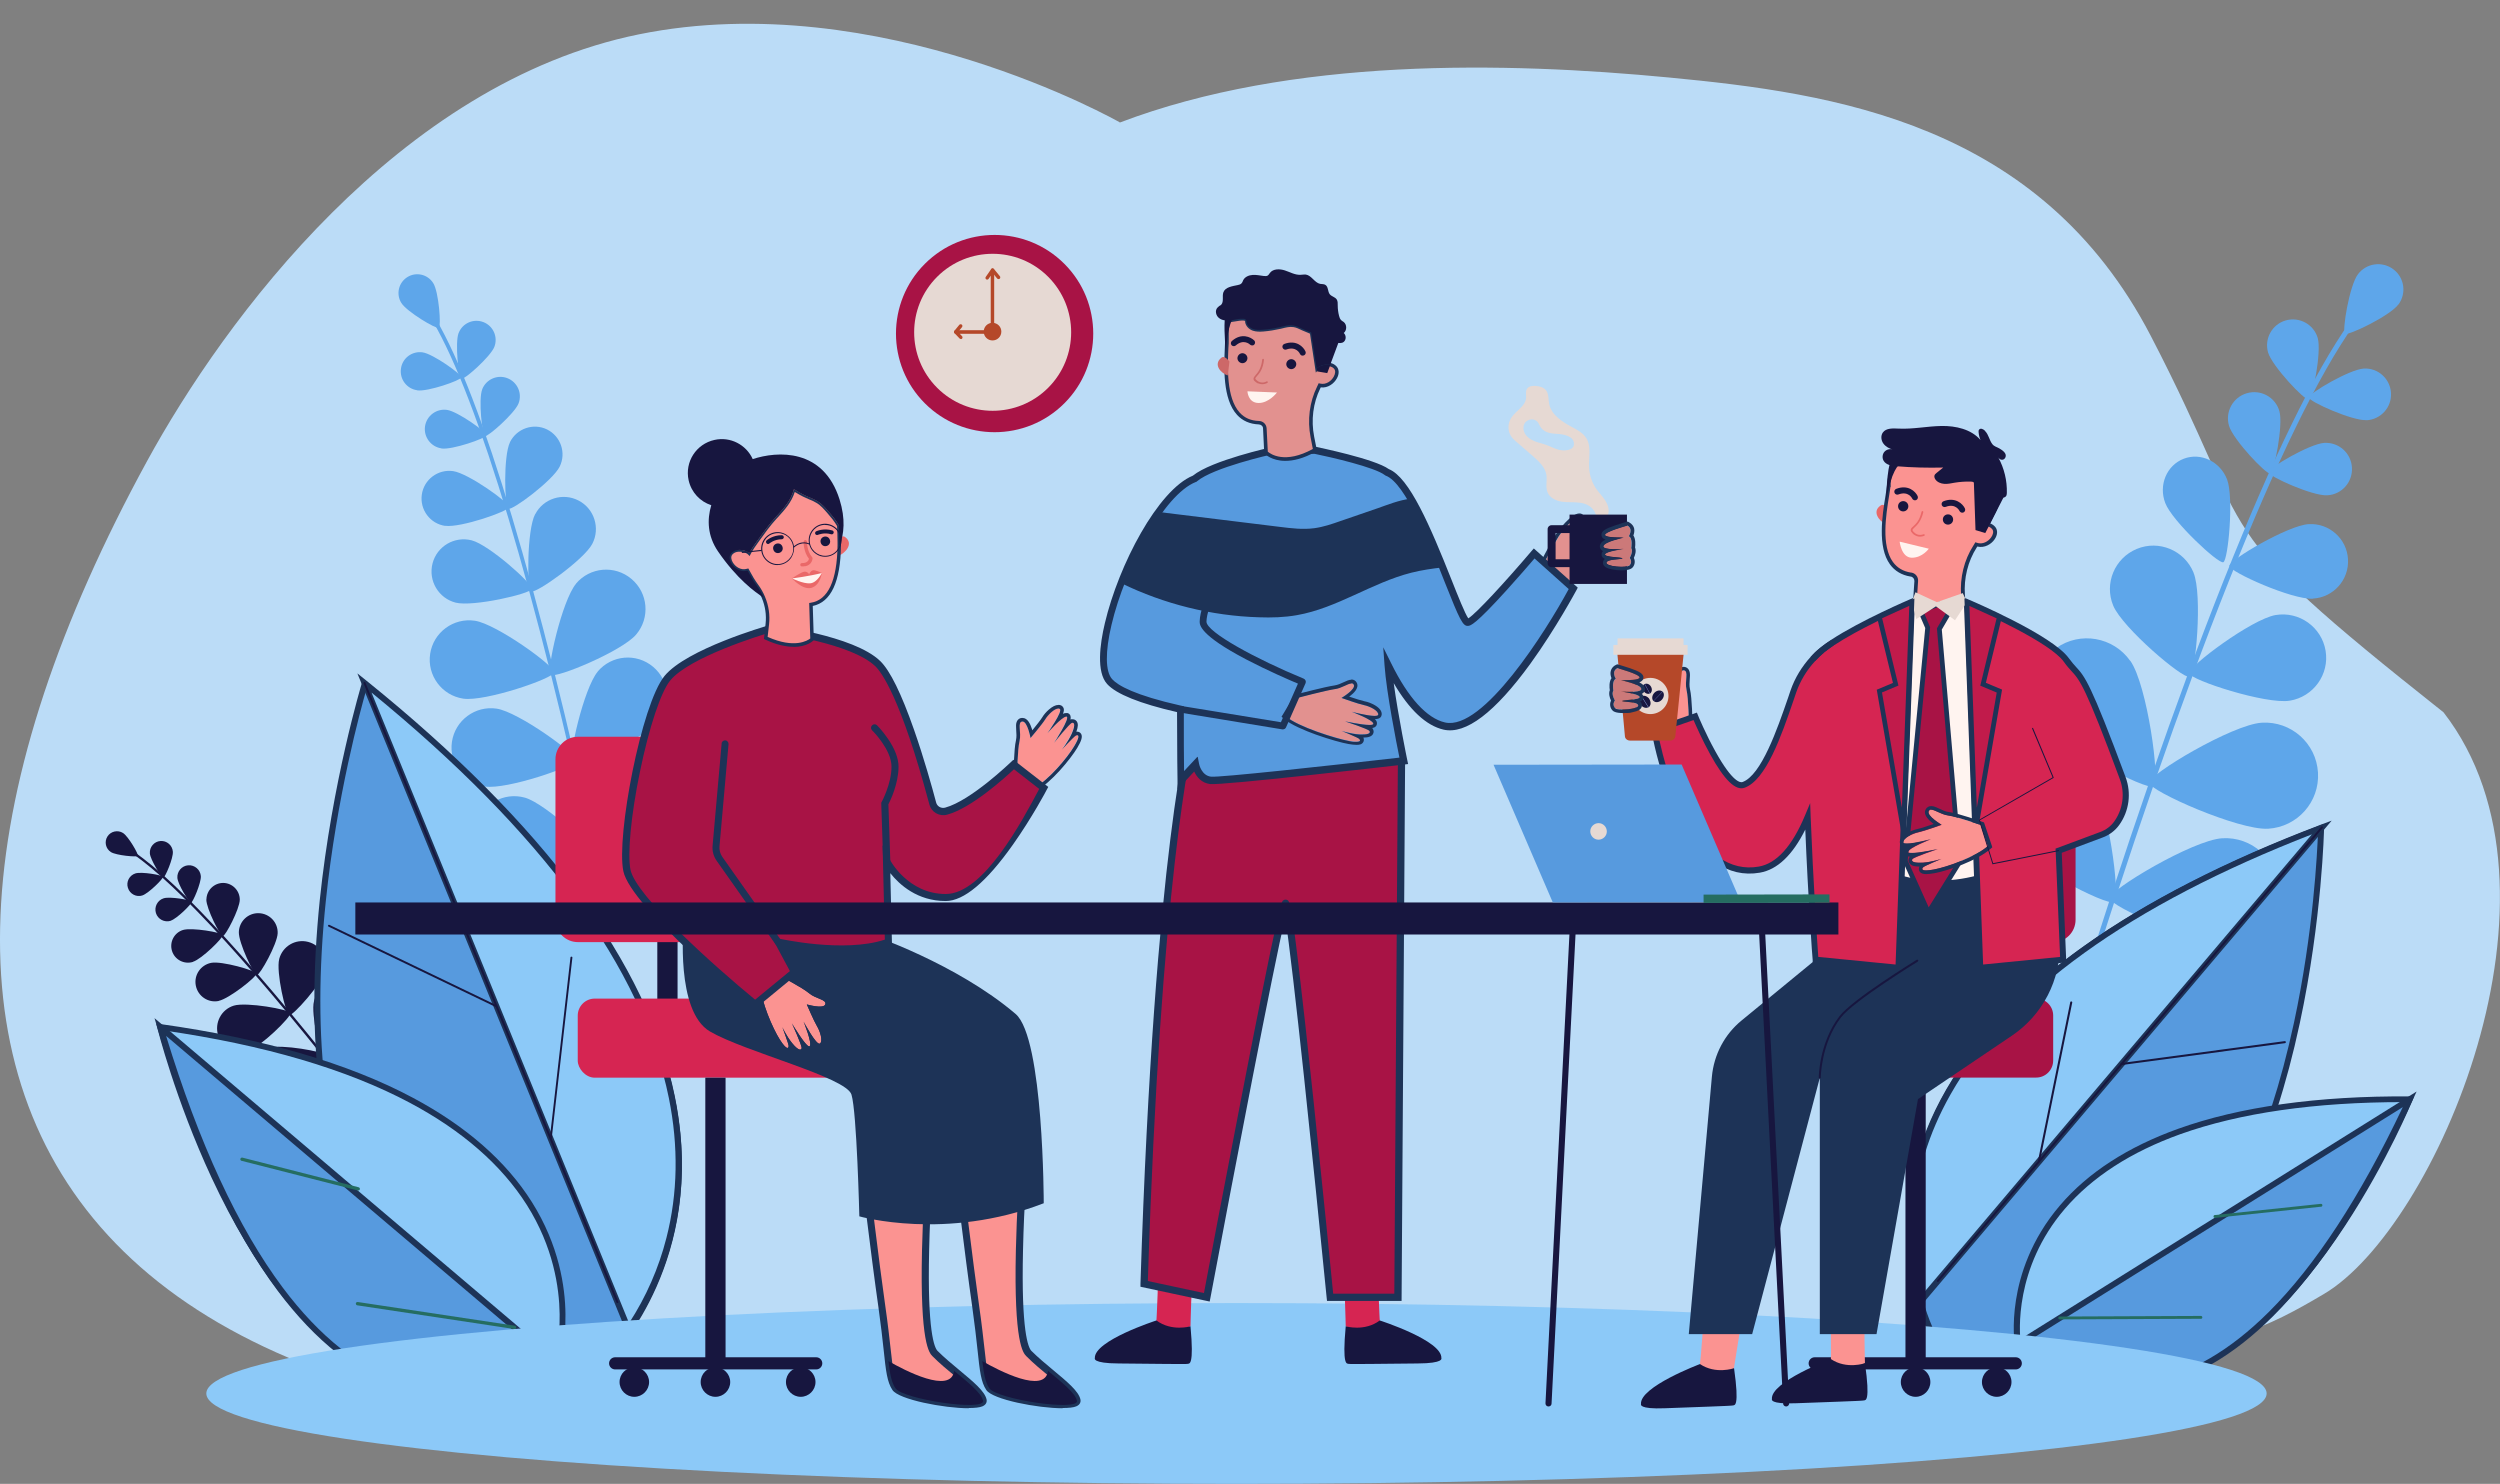 <?xml version="1.0" encoding="UTF-8"?>
<svg id="_x2014_ÎÓÈ_x5F_1" xmlns="http://www.w3.org/2000/svg" version="1.1" viewBox="0 0 2098.7 1245.7">
  <rect x="0" y="0" width="2098.7" height="1245.7" fill="#808080" stroke="none"/>
  <!-- Generator: Adobe Illustrator 29.1.0, SVG Export Plug-In . SVG Version: 2.1.0 Build 142)  -->
  <defs>
    <style>
      .st0 {
        fill: #b54829;
      }

      .st1 {
        fill: #ea6868;
      }

      .st2 {
        fill: #e2918f;
      }

      .st3 {
        fill: #cd6868;
      }

      .st4 {
        fill: #fff4f0;
      }

      .st5 {
        fill: #1d3357;
      }

      .st6 {
        fill: #8cc9f8;
      }

      .st7 {
        fill: #c11b4b;
      }

      .st8 {
        fill: #579ade;
      }

      .st9 {
        fill: #fb9391;
      }

      .st10 {
        fill: #d62552;
      }

      .st11 {
        fill: #cc7979;
      }

      .st12 {
        fill: #a81345;
      }

      .st13 {
        fill: #256d61;
      }

      .st14 {
        fill: #5ea6ea;
      }

      .st15 {
        fill: #17163f;
      }

      .st16 {
        fill: #bbdcf7;
      }

      .st17 {
        fill: #e6d9d3;
      }

      .st18 {
        fill: #9ab3f4;
      }
    </style>
  </defs>
  <path class="st16" d="M940,102.7S738.5-12.2,536.5,28.8c-202,41-348.1,239.4-413.1,358.4-294.9,539.8-82.9,930.2,871.1,788.1,806.1-10.4,863.5-34.1,956.5-89.1s216.8-338,100.3-488.2c-205.9-163.1-152.8-137.1-245.8-316.1s-266-203.6-404-216.8-317-17.2-461.5,37.8v-.2Z"/>
  <g>
    <g>
      <path class="st14" d="M1738.9,864.7h-.4c-1.1-.4-1.8-1.6-1.4-2.7,92.5-297.7,176-507.6,235.3-591.3,1.3-1.9,2.3-3.2,2.6-3.9.6-1.1,1.9-1.4,2.9-.9,1.1.6,1.4,1.9.9,2.9-.5.9-1.4,2.2-2.9,4.3-59,83.3-142.4,292.8-234.7,590-.3,1-1.3,1.6-2.3,1.5h0Z"/>
      <path class="st14" d="M2013.3,255.7c-7,9.4-42.1,26.4-44.7,24.4-2.7-2,3.7-40.4,10.8-49.8,7-9.4,20.3-11.3,29.7-4.3s11.3,20.3,4.3,29.7h-.1Z"/>
      <path class="st14" d="M1945.7,283.8c3.3,11.5-4.3,50.6-7.6,51.6s-30.7-28-34.1-39.5c-3.3-11.5,3.3-23.6,14.8-26.9s23.6,3.3,26.9,14.8h0Z"/>
      <path class="st14" d="M1986.7,352.7c-12,.7-48.3-15.6-48.5-19s34.2-23.6,46.1-24.3c12-.7,22.2,8.5,22.9,20.5s-8.5,22.2-20.5,22.9h0Z"/>
      <path class="st14" d="M1841.4,480.7c7.7,18.6,1.9,85.3-3.4,87.4-5.3,2.2-56.3-41.1-64-59.7-7.7-18.6,1.2-39.9,19.8-47.6s39.9,1.2,47.6,19.8h0Z"/>
      <path class="st14" d="M1922.2,588.2c-19.8,3.3-83.5-17.3-84.4-23s52.7-45.6,72.6-48.9c19.8-3.3,38.6,10.2,41.9,30,3.3,19.8-10.2,38.6-30,41.9h-.1Z"/>
      <path class="st14" d="M1788.4,554.8c14.2,20.1,25.3,101.3,19.5,105.3-5.7,4-78.3-33.9-92.5-54s-9.3-47.9,10.8-62.1c20.1-14.2,47.9-9.3,62.1,10.8h0Z"/>
      <path class="st14" d="M1904.1,695.7c-24.6,1.5-99.5-31.6-99.9-38.6s69.9-48.9,94.5-50.4,45.7,17.2,47.2,41.8-17.2,45.7-41.8,47.2Z"/>
      <path class="st14" d="M1755.2,651.9c14.2,20.1,25.3,101.3,19.5,105.3-5.7,4-78.3-33.9-92.5-54s-9.3-47.9,10.8-62.1c20.1-14.2,47.9-9.3,62.1,10.8h0Z"/>
      <path class="st14" d="M1870.9,792.7c-24.6,1.5-99.5-31.6-99.9-38.6s69.9-48.9,94.5-50.4,45.7,17.2,47.2,41.8-17.2,45.7-41.8,47.2Z"/>
      <path class="st14" d="M1683.1,773.5c20.8,13.2,61.9,84,58.1,89.9-3.8,5.9-85.3-1.5-106.1-14.7s-26.9-40.8-13.6-61.5c13.2-20.8,40.8-26.9,61.5-13.6h0Z"/>
      <path class="st14" d="M1841.4,888.7c-24.2,4.5-102.6-18.9-103.9-25.8-1.3-6.9,63.3-57.2,87.5-61.8,24.2-4.5,47.5,11.4,52,35.6,4.5,24.2-11.4,47.5-35.6,52Z"/>
      <path class="st14" d="M1913.5,345.1c3.4,11.7-4.4,51.4-7.7,52.4s-31.2-28.4-34.6-40.1c-3.4-11.7,3.3-23.9,15-27.3s23.9,3.3,27.3,15Z"/>
      <path class="st14" d="M1953.6,415.8c-12.2.7-49.1-15.9-49.3-19.3-.2-3.5,34.7-24,46.9-24.7s22.6,8.6,23.2,20.8c.7,12.2-8.6,22.6-20.8,23.2h0Z"/>
      <path class="st14" d="M1869.6,402.5c5.8,15.1.9,68-3.2,69.5-4.1,1.6-43-34.6-48.7-49.7-5.8-15.1,1.2-31.7,15.5-37.2s30.6,2.3,36.4,17.4h0Z"/>
      <path class="st14" d="M1941.6,502.6c-17.3,1-69.8-22.5-70.1-27.5-.3-4.9,49.3-34.1,66.6-35.1s32.1,12.3,33,29.5c1,17.3-12.3,32.1-29.5,33h0Z"/>
    </g>
    <g>
      <path class="st15" d="M303.9,927s0,0,.2,0c.4-.3.5-.9.2-1.4-85.6-110-153.7-184.7-191.7-210.4-.8-.6-1.5-1-1.7-1.2-.4-.4-1-.3-1.4,0-.4.4-.3,1,0,1.4.4.3.9.7,1.9,1.4,37.8,25.5,105.7,100.1,191.2,210,.3.4.8.5,1.2.3h0Z"/>
      <path class="st15" d="M93.1,715.3c4.4,2.8,21.8,4.4,22.6,3.2.8-1.3-7.9-16.3-12.4-19.2-4.4-2.8-10.3-1.5-13.1,2.9-2.8,4.4-1.5,10.3,2.9,13.1h0Z"/>
      <path class="st15" d="M125.8,716.4c.4,5.3,9.8,20.5,11.3,20.4s8.5-16.5,8-21.9c-.4-5.3-5.1-9.3-10.4-8.9-5.3.4-9.3,5.1-8.9,10.4h0Z"/>
      <path class="st15" d="M119.5,751.7c5.1-1.6,17.8-14.2,17.3-15.6-.5-1.5-18-4.5-23.1-2.9s-8,7.1-6.3,12.2c1.6,5.1,7.1,8,12.2,6.3h-.1Z"/>
      <path class="st15" d="M200.5,782.4c-.3,9,12.6,36,15.2,36.1,2.6,0,17.1-26.1,17.4-35.1.3-9-6.8-16.5-15.8-16.8s-16.5,6.8-16.8,15.8h0Z"/>
      <path class="st15" d="M183.6,840.2c8.8-1.8,32.2-20.4,31.7-22.9s-29.3-10.8-38.1-9-14.6,10.3-12.8,19.2c1.8,8.8,10.3,14.6,19.2,12.8h0Z"/>
      <path class="st15" d="M234.4,805.1c-2.8,10.7,5.4,46.4,8.4,47.1,3,.8,27.4-26.5,30.2-37.2s-3.7-21.5-14.3-24.3c-10.7-2.8-21.5,3.7-24.3,14.3h0Z"/>
      <path class="st15" d="M208.1,882.3c10.5-3.2,36.7-28.9,35.7-31.9-.9-3-37-9.4-47.5-6.2s-16.4,14.4-13.2,24.9c3.3,10.5,14.4,16.4,24.9,13.2h0Z"/>
      <path class="st15" d="M263.6,840.5c-2.8,10.7,5.4,46.4,8.4,47.1,3,.8,27.4-26.5,30.2-37.2s-3.7-21.5-14.3-24.3c-10.7-2.8-21.5,3.7-24.3,14.3h0Z"/>
      <path class="st15" d="M237.3,917.7c10.5-3.3,36.7-28.9,35.7-31.9-.9-3-37-9.4-47.5-6.2s-16.4,14.4-13.2,24.9c3.3,10.5,14.4,16.4,24.9,13.2h0Z"/>
      <path class="st15" d="M312.9,880c-6.6,8.8-12.7,44.9-10.2,46.8,2.5,1.9,35.5-14.1,42.1-22.9,6.6-8.8,4.8-21.3-4-27.9-8.8-6.6-21.3-4.8-27.9,4h0Z"/>
      <path class="st15" d="M264.8,953.2c10.8-1.9,40-24.1,39.4-27.2-.5-3.1-35.5-14-46.3-12.1s-18.1,12.2-16.2,23.1c1.9,10.8,12.2,18.1,23.1,16.2Z"/>
      <path class="st15" d="M148.9,737c.4,5.4,9.9,20.8,11.5,20.7,1.5,0,8.6-16.8,8.2-22.2-.4-5.4-5.2-9.5-10.6-9.1-5.4.4-9.5,5.2-9.1,10.6h0Z"/>
      <path class="st15" d="M143.3,772.9c5.2-1.6,18.1-14.4,17.6-15.9s-18.3-4.6-23.5-2.9c-5.2,1.6-8.1,7.2-6.5,12.4s7.2,8.1,12.4,6.5h0Z"/>
      <path class="st15" d="M173.2,755.1c0,7.7,11.7,30.7,13.9,30.7s14.1-22.8,14.2-30.5c0-7.7-6.2-14-13.9-14.1-7.7,0-14,6.2-14.1,13.9h-.1Z"/>
      <path class="st15" d="M162,807.4c7.4-2.3,25.7-20.4,25-22.5s-26-6.5-33.4-4.2-11.5,10.2-9.2,17.6c2.3,7.4,10.2,11.5,17.6,9.2h0Z"/>
    </g>
    <g>
      <path class="st14" d="M500,722.1h.3c.9-.2,1.4-1,1.2-1.9-48.9-225.9-97-386.5-135.4-452.1-.9-1.5-1.5-2.5-1.7-3-.3-.8-1.3-1.2-2.1-.8-.8.3-1.2,1.3-.8,2.1.3.7.9,1.7,1.9,3.4,38.2,65.4,86.1,225.6,135,451.2.2.8.8,1.3,1.6,1.3v-.2Z"/>
      <path class="st14" d="M336.9,254.3c4.6,7.4,29.4,22.2,31.5,20.9,2.1-1.3,0-30.1-4.7-37.5-4.6-7.4-14.3-9.7-21.7-5.1-7.4,4.6-9.7,14.3-5.1,21.7Z"/>
      <path class="st14" d="M385,279.5c-3.2,8.3,0,37.7,2.3,38.6,2.4.9,24.5-18.7,27.7-26.9,3.2-8.3-.9-17.6-9.2-20.8-8.3-3.2-17.6.9-20.8,9.2h0Z"/>
      <path class="st14" d="M350.2,327.7c8.8,1.3,36.7-8.4,37.1-10.9.4-2.5-23.7-19.7-32.5-21s-17,4.8-18.2,13.6c-1.3,8.8,4.8,17,13.6,18.2h0Z"/>
      <path class="st14" d="M449.2,431.7c-6.9,13.2-7,62.9-3.2,64.8,3.8,2,44.3-26.7,51.2-39.9,6.9-13.2,1.7-29.6-11.5-36.4-13.2-6.9-29.6-1.7-36.4,11.5h0Z"/>
      <path class="st14" d="M382.5,505.9c14.5,3.7,62.8-7.4,63.9-11.5,1.1-4.1-36-37.1-50.4-40.8-14.5-3.7-29.2,5-32.9,19.4-3.7,14.5,5,29.2,19.4,32.9Z"/>
      <path class="st14" d="M483.6,490c-11.8,14-25.2,73.2-21.3,76.5,4,3.4,60.1-19.9,71.8-33.9,11.8-14,10-34.8-4-46.6-14-11.8-34.8-10-46.6,4h0Z"/>
      <path class="st14" d="M388.9,586.5c18.1,2.7,75.5-16.9,76.3-22,.8-5.2-48.5-40.7-66.5-43.4-18.1-2.7-34.9,9.8-37.6,27.8-2.7,18.1,9.8,34.9,27.8,37.6h0Z"/>
      <path class="st14" d="M501.8,563.8c-11.8,14-25.2,73.2-21.3,76.5,4,3.4,60.1-19.9,71.8-33.9,11.8-14,10-34.8-4-46.6s-34.8-10-46.6,4h0Z"/>
      <path class="st14" d="M407.2,660.3c18.1,2.7,75.5-16.9,76.3-22,.8-5.2-48.5-40.7-66.5-43.4-18.1-2.7-34.9,9.8-37.6,27.8-2.7,18.1,9.8,34.9,27.8,37.6h0Z"/>
      <path class="st14" d="M547.1,658.4c-16.2,8.4-51.2,58-48.8,62.7,2.4,4.6,63.1,4.4,79.3-4s22.5-28.4,14.1-44.6c-8.4-16.2-28.4-22.5-44.6-14.1h0Z"/>
      <path class="st14" d="M422.7,733.2c17.6,4.9,77.1-7.3,78.5-12.3s-43-46.4-60.6-51.3c-17.6-4.9-35.8,5.3-40.8,22.9-4.9,17.6,5.3,35.8,22.9,40.8h0Z"/>
      <path class="st14" d="M404.8,326.9c-3.3,8.4,0,38.3,2.3,39.2s24.9-19,28.2-27.4-.9-17.9-9.3-21.2c-8.4-3.3-17.9.9-21.2,9.3h0Z"/>
      <path class="st14" d="M370.6,376.5c8.9,1.3,37.3-8.5,37.7-11.1s-24.1-20-33-21.3-17.2,4.9-18.5,13.8,4.9,17.2,13.8,18.5h0Z"/>
      <path class="st14" d="M428.1,371.3c-5.6,11.5-4.6,54.2-1.3,55.8,3.3,1.6,37.5-23.9,43.1-35.5,5.6-11.5.8-25.4-10.7-31.1-11.5-5.6-25.4-.8-31.1,10.7h0Z"/>
      <path class="st14" d="M373.8,441.4c12.7,1.8,53-12.1,53.5-15.7s-34.2-28.4-46.9-30.2c-12.7-1.8-24.5,7-26.3,19.7s7,24.5,19.7,26.3h0Z"/>
    </g>
    <g>
      <g>
        <path class="st8" d="M1625.3,1126.5s-147.7-252.1,323.1-431.2c0,0-9.1,518.7-323.1,431.2h0Z"/>
        <path class="st5" d="M1693.1,1138.9c-21.7,0-44.5-3.3-68.5-10l-1-.3-.5-.9c-.4-.8-10.9-18.9-17.4-49-6-27.7-9.4-71.2,8.1-120.9,16.6-47.1,48.8-91.6,95.9-132.4,57.4-49.8,137.4-94.3,237.8-132.5l3.5-1.3v3.7c0,.8-1.6,76.3-20.4,163.8-11,51.4-25.8,96.8-43.8,135-22.6,47.8-50.6,84.4-83,108.6-32.3,24.1-69.4,36.2-110.7,36.2h0ZM1627,1124.4c67.5,18.6,126,10,173.8-25.6,31.8-23.7,59.2-59.6,81.5-106.7,17.9-37.8,32.5-82.8,43.5-133.8,16.3-76,19.5-143,20.1-159.2-98.1,37.7-176.4,81.5-232.7,130.2-46.4,40.2-78.2,84-94.5,130.2-17.1,48.5-13.8,91-8,118,5.5,25.8,14.3,42.9,16.4,46.9h-.1Z"/>
      </g>
      <g>
        <path class="st6" d="M1949.1,694.5l-336.6,397.5c-21.6-74.6-29.7-258.1,336.6-397.5Z"/>
        <path class="st5" d="M1611.4,1097.2l-1.3-4.5c-7-24.3-9.8-49.4-8.1-74.8,2.2-34.7,12.7-68.9,31.2-101.5,49.8-88.1,155.8-163.6,315.1-224.1l9.1-3.4-345.8,408.4h-.2ZM1940.8,700.4c-153,59.5-255.1,133-303.4,218.4-38.2,67.6-34.5,127.9-23.8,168l327.2-386.4Z"/>
      </g>
      <path class="st15" d="M1626.7,1076.1c-.2,0-.4,0-.5-.2-.4-.3-.4-.8,0-1.2l322.4-380.7c.3-.4.8-.4,1.2,0,.4.3.4.8,0,1.2l-322.4,380.7c-.2.2-.4.3-.6.3h0Z"/>
      <path class="st15" d="M1780.8,894.1c-.4,0-.8-.3-.8-.7s.3-.9.7-1l137.3-18.4c.5,0,.9.3,1,.7,0,.5-.3.9-.7,1l-137.3,18.4h-.2Z"/>
      <path class="st15" d="M1711.7,975.7h-.2c-.5,0-.8-.5-.7-1l27.1-133.3c0-.5.6-.8,1-.7.5,0,.8.5.7,1l-27.1,133.3c0,.4-.4.7-.8.7Z"/>
    </g>
    <g>
      <g>
        <path class="st6" d="M1693.9,1128.4s-33.7-207.6,329-205.6c0,0-140.9,346-329,205.6Z"/>
        <path class="st5" d="M1784.7,1164.4c-31.1,0-62-11.4-92.3-34l-.8-.6-.2-1c-.1-.6-2.5-15.6,1-37.6,3.2-20.3,12.2-50.5,37-79.4,23.4-27.4,56.8-49,99.1-64.2,51.6-18.5,116.9-27.7,194.4-27.2h3.7l-1.4,3.4c-.2.5-20.9,50.9-56.3,104.8-20.8,31.7-42.5,58.4-64.6,79.4-27.7,26.3-56.1,43.7-84.3,51.5-11.8,3.3-23.6,4.9-35.4,4.9h.1ZM1696.3,1127c40.3,29.8,81.5,39.1,122.5,27.6,27.4-7.6,55-24.5,82.1-50.3,21.8-20.7,43.3-47.1,63.9-78.5,29.8-45.5,49.2-88.4,54.4-100.6h-1.5c-74.5,0-137.4,9.1-187.3,26.9-41.5,14.9-74.1,36-97,62.7-42.7,49.8-38.1,104.2-37.1,112.1h0Z"/>
      </g>
      <g>
        <path class="st8" d="M2023,922.8l-329,205.6s158.6,161.3,329-205.6Z"/>
        <path class="st5" d="M1783.2,1166.2c-25.2,0-45.9-7.4-60-14.5-19.5-9.9-30.6-21-31.1-21.5l-2.2-2.2,338.8-211.7-3.5,7.6c-37,79.7-76.5,140.7-117.3,181.3-33.4,33.2-67.9,53.1-102.6,59.1-7.7,1.3-15.1,1.9-22.1,1.9h0ZM1698,1128.8c9.8,8.7,50.3,40.3,106.6,30.5,33.6-5.8,67.2-25.3,99.9-57.8,39.1-38.9,76.9-96.8,112.6-172.1l-319.1,199.4Z"/>
      </g>
      <path class="st13" d="M1948.7,1013h-.2l-89,9.4c-.7,0-1.3-.4-1.3-1.1s.4-1.3,1.1-1.3l89-9.4c.7,0,1.3.4,1.3,1.1s-.3,1.2-.9,1.3h0Z"/>
      <path class="st13" d="M1847.9,1107.1h-.3l-118.5.5c-.7,0-1.2-.5-1.2-1.2s.5-1.2,1.2-1.2l118.5-.5c.7,0,1.2.5,1.2,1.2s-.4,1.1-.9,1.2Z"/>
    </g>
    <g>
      <g>
        <path class="st8" d="M501.8,1148.4s245.9-218.3-195.6-574c0,0-171,558.3,195.6,574Z"/>
        <path class="st5" d="M502.7,1151h-1c-81.1-3.5-142.4-33.9-182.3-90.3-26.3-37.2-43.4-86-51-145-6-47.1-6-100.8,0-159.7,10.4-100.1,35.1-181.5,35.3-182.3l1.1-3.5,2.9,2.3c94.1,75.8,164.1,151.4,208.2,224.6,36.1,60,55.1,118.9,56.5,175,1.4,59.2-17.4,104.4-33.4,132-17.4,29.9-34.9,45.6-35.6,46.3l-.8.7h0ZM307.6,578.7c-4.8,16.7-25,90.1-34.1,177.9-6.1,58.4-6.1,111.8,0,158.5,7.4,58.2,24.3,106.2,50.1,142.7,38.8,54.9,98.5,84.5,177.4,88.1,3.5-3.3,19-18.7,34-44.6,15.7-27,34-71.4,32.6-129.3-1.3-55.2-20.1-113.2-55.8-172.5-43.3-71.9-112-146.2-204.1-220.9h0Z"/>
      </g>
      <g>
        <path class="st6" d="M305.9,573.3l221.7,542.7c49.1-72.3,121.8-265.9-221.7-542.7h0Z"/>
        <path class="st5" d="M527.1,1121.2l-227.1-555.9,7.6,6.1c149.2,120.3,236.4,237.8,259,349.5,8.4,41.3,7.7,81.5-2,119.4-7.1,27.7-18.8,53.7-34.7,77.2l-2.6,3.9-.2-.2ZM311.9,581.4l216.2,529.3c14.3-22,24.9-46.1,31.4-71.7,9.5-37.2,10.2-76.6,2-117.2-22-108.6-106-223.1-249.6-340.4h0Z"/>
      </g>
      <path class="st15" d="M518.3,1093.9c-.3,0-.7-.2-.8-.5l-212.3-519.7c-.2-.4,0-.9.5-1.1.4-.2.9,0,1.1.5l212.3,519.7c.2.4,0,.9-.5,1.1h-.3Z"/>
      <path class="st15" d="M416.8,845.5h-.4l-140.6-67.6c-.4-.2-.6-.7-.4-1.1.2-.4.7-.6,1.1-.4l140.6,67.6c.4.2.6.7.4,1.1,0,.3-.4.5-.8.5h.1Z"/>
      <path class="st15" d="M462.2,956.8h0c-.5,0-.8-.5-.7-.9l17.4-152.1c0-.5.5-.8.9-.7.5,0,.8.5.7.9l-17.4,152.1c0,.4-.4.8-.8.8h-.1Z"/>
    </g>
    <g>
      <g>
        <path class="st6" d="M467.6,1144.6s71.3-225.8-333-282.5c0,0,100.7,408.2,333,282.5Z"/>
        <path class="st5" d="M381.4,1171.1c-20.4,0-40.2-4.2-59.4-12.7-30.1-13.3-58.8-37.2-85.4-71-21.2-26.9-41-60.2-59-98.8-30.6-65.8-45.4-125.3-45.6-125.8l-.9-3.6,3.7.5c86.3,12.1,157.6,32.9,211.9,61.9,44.6,23.8,78.2,53.2,99.8,87.5,22.8,36.2,28,71.2,28.2,94.3.3,25-4.7,41.3-4.9,42l-.3,1-.9.5c-29.9,16.2-59.1,24.3-87.3,24.3h.1ZM137.9,865.1c3.7,13.8,18.2,65.3,44.4,121.4,17.8,38.3,37.5,71.2,58.4,97.8,26,33.1,54.1,56.5,83.4,69.5,44,19.4,91.5,15.8,141.3-10.9,1-3.8,4.7-18.7,4.4-39.7-.3-22.4-5.3-56.4-27.5-91.6-21.2-33.5-54.1-62.3-98-85.7-53.1-28.3-122.5-48.7-206.5-60.8h0Z"/>
      </g>
      <g>
        <path class="st8" d="M134.5,862.1l333,282.5s-202.8,153.8-333-282.5h0Z"/>
        <path class="st5" d="M382.9,1173.3c-13.9,0-29.1-2-45.2-7.2-37.6-12.3-72.7-40-104.5-82.4-38.8-51.8-72.8-126.2-101.1-220.9l-2.4-8.1,341.8,289.9-2.5,1.9c-.6.4-14.7,11.1-38.1,18.8-12.5,4.2-29,7.9-48.1,7.9h0ZM139.4,869.5c27.6,90.3,60.5,161.3,97.8,211.2,31.1,41.6,65.4,68.7,102,80.7,36.8,12,69.2,6.3,90-.6,17-5.7,29.2-13,34.2-16.4l-324.1-274.9h0Z"/>
      </g>
      <path class="st13" d="M202.6,974.5h.2l97.6,24.9c.7.2,1.5-.3,1.7-1s-.3-1.5-1-1.7l-97.6-24.9c-.7-.2-1.5.3-1.7,1s.2,1.4.8,1.6h0Z"/>
      <path class="st13" d="M299.6,1095.8h.3l131.9,19.9c.8,0,1.5-.4,1.6-1.2,0-.8-.4-1.5-1.2-1.6l-131.9-19.9c-.8,0-1.5.4-1.6,1.2,0,.6.3,1.3.9,1.5h0Z"/>
    </g>
    <ellipse class="st6" cx="1038" cy="1169.8" rx="864.8" ry="75.9"/>
    <g>
      <g>
        <path class="st10" d="M1156.6,1065.9s1.4,42.7,1.8,43.3c.4.6-2.8,6.1-2.8,6.1l-13.3,3.1-12.6-5.1s-.8-39.7-2.4-45.9c-1.6-6.2,29.3-1.5,29.3-1.5Z"/>
        <path class="st15" d="M1129.7,1113.4s15.8,4.7,28.6-4.9c0,0,52.6,16.9,51.7,31.7,0,0,2.4,4.3-20,4.4s-57.3.8-58.2.3c-1-.5-5.2,2.1-2.1-31.5Z"/>
        <path class="st10" d="M972.5,1065.9s-1.4,42.7-1.8,43.3c-.4.6,2.8,6.1,2.8,6.1l13.3,3.1,12.6-5.1s.8-39.7,2.4-45.9c1.6-6.2-29.3-1.5-29.3-1.5Z"/>
        <path class="st15" d="M999.4,1113.4s-15.8,4.7-28.6-4.9c0,0-52.6,16.9-51.7,31.7,0,0-2.4,4.3,20,4.4s57.3.8,58.2.3c1-.5,5.2,2.1,2.1-31.5Z"/>
        <g>
          <path class="st12" d="M1002,606.2s-29.8,99.8-41.5,471.5l52.6,11.3s61.6-326.8,66.1-330.9c4.5-4.1,37.5,330.9,37.5,330.9h56.9l3-453.3-174.5-29.4h0Z"/>
          <path class="st5" d="M1015.4,1092.6l-58-12.4v-2.5c11.7-367.8,41.4-471.3,41.7-472.3l.8-2.5,179.7,30.3-3,458.9h-62.6l-.3-2.7c-11.1-112.6-28.1-276.3-34.8-319.3-10,42.8-41.6,206.7-62.8,319.5l-.6,3h0ZM1119.3,1086h51.2l3-447.8-169.3-28.5c-4.5,17.8-30,132.1-40.6,465.7l47.1,10.1c2.9-15.5,16.7-88.4,30.8-160.9,32.1-165.4,34.1-167.3,35.6-168.6.9-.8,2.1-1,3.2-.6,2.3.9,3.4,1.3,9.8,55,3.3,27.5,7.5,65.8,12.6,113.7,7.7,73.2,15.1,147.2,16.5,162.1v-.2Z"/>
        </g>
      </g>
      <g>
        <g>
          <path class="st2" d="M1343.1,465.8c-1.3-4.3-9.9-5.6-10.4-10.1-1.1-2.3-2.2-4.7-3.2-7.1-.6-1.5-1-3-1.2-4.5-3.9,2.9-10.6,7-10.6,7,0,0,13-16.2,8.8-17.1-4.1-1-14.1,10.2-18,16.4-3.9,6.2-14.2,26.1-14.2,26.1l12.7,13.6c11.4-1.7,23.4-8,31.9-14.4-1.5-2.2,5.1-7.6,4.3-10.1v.2Z"/>
          <path class="st5" d="M1325.9,434h.5c4.1,1-8.8,17.1-8.8,17.1,0,0,6.7-4.1,10.6-7,.3,1.5.6,3,1.2,4.5,1,2.4,2.1,4.7,3.2,7.1.5,4.4,9.1,5.8,10.4,10.1.8,2.5-5.8,7.9-4.3,10.1-8.5,6.3-20.5,12.7-31.9,14.4l-12.7-13.6s10.3-20,14.2-26.1c3.8-5.9,13.1-16.5,17.5-16.5M1325.9,431h0c-7.1,0-18.2,14.9-20,17.9-4,6.2-13.9,25.6-14.4,26.4l-1,1.9,1.4,1.5,12.7,13.6,1.1,1.1,1.6-.2c10.3-1.5,22.8-7.1,33.2-14.9l2.3-1.7-1.2-1.7c.3-.7,1.1-1.7,1.6-2.4,1.7-2.4,3.5-4.9,2.7-7.5-1-3.2-3.9-4.9-6.6-6.5-1.5-.9-3.7-2.2-3.8-3v-.5l-.3-.5c-.9-1.9-2.1-4.3-3.1-6.9-.5-1.1-.8-2.4-1.1-3.9l-.9-4.8-1.5,1.1c1.6-3.2,1.7-4.9,1.2-6.3-.5-1.3-1.5-2.3-2.9-2.6-.4,0-.8-.1-1.2-.1h.2Z"/>
        </g>
        <g>
          <path class="st8" d="M1320.8,493.8s-66.6,125.3-108.3,115.6c-19.6-4.5-35.6-27.7-47.2-51,1.9,26.3,13.1,80.2,13.1,80.2,0,0-152,17.6-162.2,16.4-10.2-1.2-12.6-13.2-12.6-13.2l-12.3,13.2s-.4-25.1-.3-59.6c-26.5-6-51-13.8-59.5-23.2-21.5-23.9,28.8-153.6,71.4-170.3h0c15-12.6,66.3-23.8,66.3-23.8h34.8s49.5,10,60.3,18.4c27.6,10.2,60.6,126.7,67.8,126,7.2-.7,55.7-57.9,55.7-57.9l32.8,29.3h.2Z"/>
          <path class="st5" d="M988.5,662.5v-7.5c0-.2-.4-24.4-.4-57.2-31.4-7.2-51.1-15.2-58.7-23.6-9.1-10.1-6.1-33.3-1.9-51,11.6-49.2,44.7-111.9,73.9-123.9,15.7-12.8,65.2-23.7,67.3-24.2h36c2,.5,49.3,10.1,61.2,18.7,17.3,7,34.8,48,52.7,93.1,5.3,13.4,11.3,28.4,14,32.2,6.5-3.9,31.4-31,53-56.4l2-2.3,36.9,32.9-1.1,2.1c-.2.3-17,31.8-38.7,61.8-29.8,41-54.3,59.6-72.9,55.3-14.6-3.4-28.6-16.5-41.8-39,3.7,27.3,11.3,64.2,11.4,64.7l.7,3.2-3.3.4c-15.6,1.8-152.6,17.6-162.9,16.4-7.5-.9-11.4-6.3-13.4-10.5l-14,15v-.2ZM1005.5,635.5l1.1,5.7c0,.4,2.1,9.9,10,10.8,7.1.8,97.3-9,158.2-16-2.5-12.1-10.9-54.7-12.5-77.4l-1.1-15.2,6.8,13.7c14.2,28.8,29.8,45.9,45.1,49.4,31.7,7.3,84.6-76.4,103.8-112l-28.7-25.7c-4,4.7-13.4,15.6-23.2,26.4-26.8,29.6-30.5,30-32.5,30.2-4.5.5-7.1-5.1-19.5-36.3-13.2-33.4-33.3-83.8-49.7-89.8l-.4-.2-.4-.3c-8.3-6.5-45-15-58.8-17.8h-34.2c-4.3,1-50.8,11.5-64.6,23l-.4.4-.6.2c-26.8,10.5-59.5,72-70.8,119.9-5.4,22.7-5.2,39.3.5,45.6,4.8,5.3,18.7,13.5,57.9,22.3l2.3.5v2.4c0,23.1,0,42.1.2,52l11.2-12,.3.2ZM1005,404.1h0Z"/>
        </g>
        <g>
          <path class="st2" d="M1088.8,585.8s24.6-6.5,31.9-7.5c7.4-1,13.8-7.4,15.7-3.5,2,3.8-10.3,11.1-10.3,11.1,0,0,14.2,5.1,18.8,6,4.6.9,12.4,4.6,12,8s-22.2-2.4-22.2-2.4c0,0,17.9,6.7,18.2,10,.3,3.2-23.7-2-23.7-2,0,0,19.4,6.3,20.5,8.1s-1.2,3.3-8.6,2.8-14.9-3-14.9-3c0,0,13.3,5.4,14.7,6.6s2.4,3.9-8.5,1.9-43.1-12-52.9-20.6l9.2-15.4h.1Z"/>
          <path class="st5" d="M1134.5,573.6c.9,0,1.5.3,2,1.2,2,3.8-10.3,11.1-10.3,11.1,0,0,14.2,5.1,18.8,6,4.6.9,12.4,4.6,12,8,0,.8-1.3,1.1-3.1,1.1-6.1,0-19.2-3.5-19.2-3.5,0,0,17.9,6.7,18.2,10,0,.8-1.2,1.1-3.2,1.1-6.5,0-20.5-3-20.5-3,0,0,19.4,6.3,20.5,8.1.9,1.6-.6,2.9-5.7,2.9s-1.8,0-2.9,0c-7.4-.5-14.9-3-14.9-3,0,0,13.3,5.4,14.7,6.6,1,.9,1.8,2.6-2.3,2.6s-3.4-.2-6.2-.7c-10.9-2-43.1-12-52.9-20.7l9.2-15.4s24.6-6.5,31.9-7.5c5.7-.7,10.8-4.7,13.8-4.7M1134.5,570.6h0c-2,0-4.1,1-6.5,2.1-2.3,1.1-5,2.3-7.6,2.7-7.5,1-31.3,7.3-32.3,7.5l-1.2.3-.6,1-9.2,15.4-1.3,2.1,1.9,1.6c5.8,5.1,17.9,10.1,27,13.4,11.5,4.1,22.2,7,27.4,7.9,2.8.5,5,.7,6.7.7s4.8,0,5.9-2.9c.4-1.1.3-2.2-.2-3.2,4.4,0,7-1,8.1-3,.8-1.4.7-3-.2-4.4,0-.2-.2-.4-.5-.6,1.2-.2,2.3-.6,3.1-1.5.7-.8,1-1.7.9-2.8,0-1-.5-2-1.7-3.2,4.4,0,5.5-2.1,5.7-3.7.3-2.8-1.6-5.5-5.6-7.9-2.7-1.6-6-2.9-8.9-3.4-2.4-.5-8.1-2.3-12.8-3.9.4-.3.8-.6,1.2-.9,1.9-1.5,7.5-6.1,5.2-10.7-.9-1.8-2.6-2.8-4.6-2.8h0v.2Z"/>
        </g>
        <g>
          <g>
            <path class="st2" d="M1107.8,323.5c-.3.7-.6,1.3-.9,1.9-6.2,12.8-8,27.3-5.2,41.3l2.2,11c-27.9,15.7-41.1,2.1-41.1,2.1l-1-20.3c0-2.6-2.3-4.7-4.9-4.8h0c-35.1-1.4-26.5-56.2-26.9-71.9h0v-1.8c0-4.2.4-8.3,1.3-12.1.8,0,1.6-.1,2.4-.2,3.4-.5,6.7-1.4,10.1-1.3.9,0,2,.2,2.5,1,.4.5.4,1.2.5,1.8.4,2.7,2.8,4.9,5.4,5.8s5.5.8,8.2.6c4.9-.4,9.7-1.1,14.4-2.2,3.7-.9,7.4-2,11.1-1.4,2.6.4,5,1.6,7.4,2.7,2.5,1.2,5.1,2.2,7.7,3.2l4.6,30.3c.7-.8,1.6-1.4,2.5-1.9,1.8-.8,4.4-1.6,7.1-1.5.6,0,1.2.1,1.8.2,1.4.3,2.7,1,3.8,2.1,5.1,4.9-2.9,17.5-12.8,15.2l-.2.2Z"/>
            <path class="st5" d="M1079,386.9c-11.3,0-17-5.6-17.3-6l-.4-.4-1-20.8c0-1.9-1.6-3.3-3.5-3.4-7.6-.3-13.7-3-18.3-8-12.2-13.3-11-40.1-10.3-56.1.2-3.7.3-7,.2-9.3v-1.8c0-4.3.4-8.5,1.4-12.6l.3-1.1h1.1c.8,0,1.5-.1,2.3-.2,1-.1,2.1-.3,3.1-.5,2.4-.4,4.8-.9,7.3-.8.6,0,2.6.1,3.6,1.7.5.7.6,1.5.6,2.1v.4c.3,2,2,3.8,4.4,4.6,2.4.9,5.2.7,7.6.5,4.7-.4,9.5-1.1,14.2-2.2l1.2-.3c3.4-.8,6.9-1.7,10.6-1.1,2.5.4,4.8,1.5,7,2.5l.8.4c2.7,1.2,5.5,2.3,7.6,3.1l.8.3,4.3,28.6c.3-.2.6-.3.8-.4,2.8-1.2,5.4-1.7,7.8-1.6.7,0,1.4.1,2,.3,1.7.4,3.2,1.2,4.5,2.5,2.5,2.4,2.8,6.4.6,10.3-2.3,4.3-7.5,8.4-13.6,7.6,0,.3-.3.6-.4.9-6,12.3-7.8,26.6-5.1,40.4l2.4,12.1-.9.5c-10.5,5.9-19,7.8-25.6,7.8h0ZM1064.2,379.1c2.3,2,14.4,10.7,37.9-2.2l-1.9-9.9c-2.8-14.4-.9-29.4,5.4-42.3.3-.6.6-1.3.9-1.9l.5-1.1,1.2.3c5.1,1.2,9.5-2.2,11.5-5.9,1.2-2.2,1.8-5.1,0-6.8-.9-.9-1.9-1.4-3.1-1.7-.5-.1-1-.2-1.5-.2-1.9-.1-4.1.4-6.4,1.4-.8.3-1.5.8-2,1.5l-2.1,2.5-4.9-32.7c-2-.8-4.5-1.8-6.9-2.9l-.8-.4c-2.1-1-4.1-1.9-6.2-2.2-3-.5-6.3.3-9.4,1.1l-1.2.3c-4.9,1.1-9.8,1.9-14.7,2.3-2.7.2-5.9.3-8.8-.7-3.4-1.2-5.9-4-6.4-7v-.4c0-.3,0-.7-.2-.8,0,0-.2-.3-1.3-.3-2.2-.1-4.4.3-6.7.7-1.1.2-2.1.4-3.2.5-.5,0-.9.1-1.4.2-.8,3.5-1.1,7.1-1,10.7v3.7c0,0,0,0,0,0,0,2.1,0,4.7-.3,7.5-.7,15.6-1.8,41.6,9.5,54,4.1,4.5,9.4,6.8,16.2,7,3.5.1,6.2,2.8,6.4,6.2l1,19.7v-.2Z"/>
          </g>
          <path class="st3" d="M1032.1,303.5s-3.9-5.5-6.8-3.2c-7.4,6,.3,13.4,5.4,14.9l1.4-11.7h0Z"/>
          <path class="st15" d="M1079.8,305.8c0-2.3,1.8-4.2,4.1-4.3,2.3,0,4.2,1.8,4.3,4.1,0,2.3-1.8,4.2-4.1,4.3-2.3,0-4.2-1.8-4.3-4.1Z"/>
          <path class="st15" d="M1038.8,300.8c0-2.3,1.8-4.2,4.1-4.3,2.3,0,4.2,1.8,4.3,4.1,0,2.3-1.8,4.2-4.1,4.3-2.3,0-4.2-1.8-4.3-4.1Z"/>
          <path class="st15" d="M1093.4,298.5c.4,0,.9,0,1.3-.2,1.3-.6,1.8-2.1,1.2-3.3-1.7-3.8-7.6-10-17.7-6.3-1.3.5-2,1.9-1.5,3.2.5,1.3,1.9,2,3.2,1.5,8.3-3,11.3,3.4,11.4,3.7.4.8,1.2,1.4,2,1.5h0Z"/>
          <path class="st15" d="M1051.7,290c.4-.1.8-.3,1.2-.7,1-1,.9-2.6,0-3.5-3-2.9-10.8-6.6-18.8.5-1,.9-1.1,2.5-.2,3.5s2.5,1.1,3.5.2c6.6-5.8,11.8-.9,12-.7.7.6,1.6.8,2.4.6h0Z"/>
          <path class="st15" d="M1116.8,306.2l-2.6,7-1.8-.3-6.6-1.1-.4-2.4c.7-.8,1.6-1.4,2.5-1.9,1.8-.8,4.4-1.6,7.1-1.5.6,0,1.2.1,1.8.2h0Z"/>
          <path class="st3" d="M1056.2,321.8c4.2,1.9,7.8-.4,7.8-.4.3-.2.4-.7.2-1-.2-.3-.7-.4-1-.2-.2.1-4.2,2.6-8.3-1-.7-.6-1-1.1-1.1-1.4,0-.5.6-1.2,1.4-2.1,1.9-2.1,5.1-5.7,5.9-13.7,0-.4-.3-.8-.7-.8s-.8.3-.8.7c-.8,7.5-3.6,10.7-5.5,12.9-1,1.2-1.8,2.1-1.8,3.2s.5,1.6,1.6,2.5c.8.7,1.6,1.2,2.3,1.5v-.2Z"/>
          <path class="st15" d="M1128,279.5c1.8,1.6,2.2,4.5.9,6.5-1.1,1.8-3.1,2.2-5.4,1.9l-6.8,18.3c-.6-.1-1.2-.2-1.8-.2-2.6-.2-5.3.7-7.1,1.5-1,.4-1.9,1.1-2.5,1.9l-4.6-30.3c-2.6-1-5.2-2-7.7-3.2-2.4-1.1-4.8-2.3-7.4-2.7-3.7-.6-7.5.5-11.1,1.4-4.7,1.1-9.6,1.9-14.4,2.2-2.8.2-5.6.3-8.2-.6s-5-3.1-5.4-5.8c0-.6,0-1.3-.5-1.8-.5-.8-1.5-1-2.5-1-3.2-.2-6.3.7-9.4,1.2-1.9,4.2-4.4,12.6-4.9,28.9,0,0-1.8-18.8-1.1-28.8-1.7-.2-3.3-.8-4.6-1.8-2.8-2-3.8-6.5-1.4-8.9s2.2-1.4,3.1-2.4c2.4-2.7.6-7,1.8-10.4,1.6-4.4,7.4-5.1,12.1-6.1,1.2-.2,2.4-.6,3.2-1.5.7-.8,1-1.8,1.4-2.7,1.5-2.8,4.8-4.1,7.9-4.3s6.2.5,9.4.9c1.2.1,2.5.2,3.4-.5.7-.5,1.1-1.3,1.6-2,2.7-3.7,8.3-3.6,12.6-2.2,4.3,1.4,8.5,3.9,13.1,3.7,1.5,0,3.1-.4,4.6-.2,4.8.8,7.2,6.8,11.9,7.8,1.5.3,3.2,0,4.5.9,2.5,1.6,1.8,5.5,3.6,7.8,1.5,1.9,4.4,2.3,5.8,4.3,1,1.5.9,3.4.9,5.2,0,2.9.4,5.8,1.1,8.6.3,1.3.8,2.7,1.8,3.7.6.6,1.4,1,2.1,1.5,2.8,2.2,2.8,7.1,0,9.3h0Z"/>
        </g>
        <path class="st5" d="M972.6,429.8c33.9,4.2,67.8,8.3,101.8,12.5,9.6,1.2,19.4,2.4,29,1.1,7.5-1,14.8-3.5,21.9-6,10.5-3.6,20.9-7.2,31.4-10.8,7.2-2.5,17.9-6.9,27.9-8,9.5,16,18.8,38,26.7,57.7-9,1-17.9,2.3-26.6,4.5-33.1,8.4-62.2,29.7-95.9,35.6-10.6,1.9-21.4,2.2-32.1,1.8-39.9-1.2-79.5-11.1-115.4-28.6,8.3-21.5,19.4-43.2,31.4-59.8h-.1Z"/>
        <g>
          <path class="st15" d="M1076.9,610.3h0l-85.8-14.1c-.5,0-.8-.5-.7-1,0-.5.5-.7,1-.7l85.2,13.9,15.8-35.7c-9.1-3.8-83.4-35.2-83.1-51.1.4-16.2,18.4-46.2,19.2-47.5.2-.4.7-.5,1.1-.3s.5.8.3,1.1c-.2.3-18.6,30.9-18.9,46.6-.3,12.8,59.7,40.3,82.8,49.8.2,0,.4.3.5.5v.6l-16.4,37.1c0,.3-.4.5-.8.5v.3Z"/>
          <path class="st5" d="M1076.9,612.3h-.4l-85.9-14.1c-1.5-.3-2.6-1.7-2.3-3.2.3-1.5,1.6-2.5,3.2-2.4l83.8,13.7,14.3-32.4c-6.7-2.8-25.6-11-43.4-20.3-39.3-20.6-39.1-29.1-39.1-31.9.4-16.4,17.5-45.2,19.5-48.5.8-1.3,2.5-1.8,3.9-1,.7.4,1.1,1,1.3,1.8.2.7,0,1.5-.3,2.1-5.1,8.4-18.4,33-18.7,45.7-.2,8.8,42.2,31.7,81.6,47.9.7.3,1.3.9,1.6,1.6.3.7.3,1.5,0,2.2l-16.4,37.1c-.4,1-1.5,1.7-2.6,1.7h0Z"/>
        </g>
        <path class="st4" d="M1047.2,328.5l24.8,1s-6.8,9-15.6,8.8c-8.8-.2-9.2-9.8-9.2-9.8h0Z"/>
        <g>
          <path class="st17" d="M1268.2,365.7c1.4,2.3,3.4,4.1,5.5,5.8,4.3,3.8,8.7,7.5,13,11.3,5.1,4.4,10.5,9.4,11.5,16,.7,4.8-.9,9.9.9,14.4,1.9,4.8,7.2,7.3,12.3,8,5.1.7,10.3.1,15.4.9,6,.9,10.7,3.8,12.8,9.6,1,2.7.8,5.5,4.5,5.4,2.8-.1,5.3-3.3,6-5.8,1-3.8-.4-7.8-2.5-11.1-2.1-3.3-4.9-6.1-7.2-9.3-3.9-5.4-6.1-12-6.4-18.6-.4-8.4,2.1-17.6-2.4-24.6-2.7-4.2-7.2-6.7-11.6-9-8.4-4.5-17.6-10.2-19.5-19.6-.8-3.9-.2-8.3-2.6-11.4-1.9-2.5-5.2-3.4-8.4-3.7-2.8-.3-6.2.1-7.7,2.5-1.3,2.2-.5,5.1-.7,7.7-.6,7-8.6,10.6-12.4,16.5-2.9,4.5-3.2,10.6-.4,15.1h-.1ZM1279.8,355.5c1.6-2.6,4.9-4,7.9-3.2,1,.3,2,.8,2.7,1.5,1.1,1.1,1.7,2.6,2.4,4,1.2,2,2.9,3.6,5,4.6,2.8,1.4,6,1.6,9.1,1.8,5,.3,14.6,1.5,14.4,8.6,0,4.1-4.3,5.1-7.7,5.3-5.3.2-9.3-2.1-14-4-6-2.5-13.4-2.9-18-8.1-2.6-2.8-3.7-7.3-1.7-10.6h-.1Z"/>
          <rect class="st15" x="1317.6" y="432" width="48.2" height="58.2"/>
          <path class="st15" d="M1302.5,476.1h18.7c1.9,0,3.3-1.5,3.3-3.3s-1.5-3.3-3.3-3.3h-15.3v-22h13.5c1.9,0,3.3-1.5,3.3-3.3s-1.5-3.3-3.3-3.3h-16.9c-1.9,0-3.3,1.5-3.3,3.3v28.7c0,1.8,1.5,3.3,3.3,3.3h0Z"/>
        </g>
        <g>
          <path class="st11" d="M1365.9,441.1s-18.9,5.1-18.6,7.9c.4,2.7,15.9,2.1,15.7,2.2-.2,0-16.3,3.4-17.1,7.2-.8,3.8,17.1,2.3,17.1,2.3,0,0-15.3,2-15.7,4.6-.4,2.6,14.5,2.3,14.6,3.4,0,1-12.8.3-13.4,3.6-.6,3.3,17.4,4.9,19.7,2,2.3-3-.2-5.9-.2-5.9,0,0,3.3-5.4,1.3-8.3,0,0,1.5-8.5-2.1-9.9,0,0,4.2-6.2-1.4-9.1h0Z"/>
          <path class="st5" d="M1365.9,441.1c5.6,2.8,1.4,9.1,1.4,9.1,3.6,1.4,2.1,9.9,2.1,9.9,1.9,2.9-1.3,8.3-1.3,8.3,0,0,2.5,2.9.2,5.9-.8,1.1-3.7,1.6-7.1,1.6-5.8,0-13-1.4-12.6-3.5.6-3.3,13.4-2.6,13.4-3.6s-14.9-.7-14.6-3.3c.4-2.6,15.7-4.6,15.7-4.6,0,0-3.5.3-7.3.3s-10.2-.5-9.8-2.6c.8-3.8,16.9-7.1,17.1-7.2h-2.3c-4.3,0-13.1-.2-13.4-2.2-.4-2.7,18.6-7.9,18.6-7.9M1366.2,437.9l-1.1.3c-.2,0-4.9,1.3-9.6,3-7.6,2.6-11.6,4.7-11.1,8.2.2,1.7,1.2,2.8,3.4,3.6-3.5,1.8-4.4,3.4-4.7,4.9-.2,1.2,0,2.4.9,3.4.4.5.9.9,1.7,1.4-1,.9-1.1,1.7-1.2,2.3,0,1,0,2,.8,2.8.5.6,1.1,1,1.9,1.4-.7.7-1.3,1.5-1.5,2.5-.2,1.2,0,2.3.9,3.3.7.8,2.1,2.1,6.5,3,2.5.5,5.4.8,8.2.8,6.6,0,8.6-1.6,9.5-2.7,2.1-2.8,1.7-5.8.8-7.8,1-2.1,2.2-5.7,1-8.7.3-2.3.6-7.1-1.4-10.1.6-1.6,1.1-3.8.6-6-.4-1.5-1.5-3.6-4.3-5.1l-1-.5h-.3Z"/>
        </g>
      </g>
    </g>
    <g>
      <g>
        <path class="st9" d="M859.5,974.6s-11.4,146.2,4.1,161.7,38.3,30.1,40.4,39.4-67.4-1-73.6-10.4c-6.2-9.3-5.2-24.9-11.4-68.4-6.2-43.5-15.5-122.3-15.5-122.3h56Z"/>
        <path class="st5" d="M892,1182.2c-20.8,0-58.7-7.3-64-15.3-4.5-6.7-5.5-15.8-7.4-33.8-1-9.3-2.3-20.9-4.4-35.9-6.2-43.1-15.5-121.6-15.6-122.4l-.4-3.4h62.6l-.3,3.2c0,.4-2.9,36.9-3.7,74.9-1.6,68.3,4.4,81.8,7,84.5,5.6,5.6,12.2,11.1,18.6,16.4,11.8,9.8,21.1,17.6,22.6,24.4.2.9.6,4.1-3.5,5.8-2.3,1-6.4,1.4-11.5,1.4v.2ZM806.9,977.6c1.9,15.5,9.7,81,15.1,118.9,2.2,15.1,3.4,26.7,4.5,36.1,1.9,17,2.8,25.6,6.5,31.1,1.8,2.7,16.2,7.6,36.3,10.7,17.7,2.7,28.6,2.3,31.6,1.2-1.9-5-11.3-12.7-20.3-20.3-6.5-5.4-13.2-10.9-19-16.8-2.6-2.6-10.6-10.6-8.8-88.9.7-31.6,2.8-62.2,3.5-72h-49.4,0Z"/>
      </g>
      <path class="st15" d="M904,1175.7c-1.4-6.3-12.4-15.1-24.2-24.9-2.6,20-41.8-.5-55.2-8.2,1.4,11.3,2.6,17.9,5.9,22.8,6.2,9.3,75.7,19.7,73.6,10.4h-.1Z"/>
      <g>
        <path class="st9" d="M780.6,974.6s-11.4,146.2,4.1,161.7,38.3,30.1,40.4,39.4-67.4-1-73.6-10.4c-6.2-9.3-5.2-24.9-11.4-68.4-6.2-43.5-15.5-122.3-15.5-122.3h56Z"/>
        <path class="st5" d="M813.2,1182.2c-20.8,0-58.7-7.3-64-15.3-4.5-6.7-5.5-15.8-7.4-33.8-1-9.3-2.3-20.9-4.4-35.9-6.2-43.1-15.5-121.6-15.6-122.4l-.4-3.4h62.6l-.3,3.2c0,.4-2.9,36.9-3.7,74.9-1.6,68.3,4.4,81.8,7,84.5,5.6,5.6,12.2,11.1,18.6,16.4,11.8,9.8,21.1,17.6,22.6,24.4.2.9.6,4.1-3.5,5.8-2.3,1-6.4,1.4-11.5,1.4v.2ZM728.1,977.6c1.9,15.5,9.7,81,15.1,118.9,2.2,15.1,3.4,26.7,4.5,36.1,1.9,17,2.8,25.6,6.5,31.1,1.8,2.7,16.2,7.6,36.3,10.7,17.7,2.7,28.6,2.3,31.6,1.2-1.9-5-11.3-12.7-20.3-20.3-6.5-5.4-13.2-10.9-19-16.8-2.6-2.6-10.6-10.6-8.8-88.9.7-31.6,2.8-62.2,3.5-72h-49.4,0Z"/>
      </g>
      <path class="st15" d="M825.2,1175.7c-1.4-6.3-12.4-15.1-24.2-24.9-2.6,20-41.8-.5-55.2-8.2,1.4,11.3,2.6,17.9,5.9,22.8,6.2,9.3,75.7,19.7,73.6,10.4h-.1Z"/>
      <g>
        <rect class="st15" x="551.8" y="776.3" width="17" height="79.2"/>
        <rect class="st10" x="485" y="838.3" width="222.1" height="66.4" rx="14.3" ry="14.3"/>
        <path class="st10" d="M619.8,790.9h-134.6c-10.5,0-18.9-8.5-18.9-18.9v-134.6c0-10.5,8.5-18.9,18.9-18.9h134.6c10.5,0,18.9,8.5,18.9,18.9v134.6c0,10.5-8.5,18.9-18.9,18.9Z"/>
        <rect class="st15" x="592.1" y="904.7" width="17" height="239.8"/>
        <path class="st15" d="M685.2,1149.6h-168.8c-2.8,0-5.1-2.3-5.1-5.1s2.3-5.1,5.1-5.1h168.8c2.8,0,5.1,2.3,5.1,5.1s-2.3,5.1-5.1,5.1Z"/>
        <path class="st15" d="M659.8,1160.2c0-6.9,5.6-12.4,12.4-12.4s12.4,5.6,12.4,12.4-5.6,12.4-12.4,12.4-12.4-5.6-12.4-12.4Z"/>
        <path class="st15" d="M520.1,1160.2c0-6.9,5.6-12.4,12.4-12.4s12.4,5.6,12.4,12.4-5.6,12.4-12.4,12.4-12.4-5.6-12.4-12.4Z"/>
        <path class="st15" d="M588.2,1160.2c0-6.9,5.6-12.4,12.4-12.4s12.4,5.6,12.4,12.4-5.6,12.4-12.4,12.4-12.4-5.6-12.4-12.4Z"/>
      </g>
      <path class="st5" d="M573.9,776.3s-7,72.5,22.1,89.6c29.2,17.1,114.3,38.3,118.8,53s6.6,102.2,6.6,102.2c0,0,72.5,20.8,154.8-11,0,0,0-138.7-23.6-158.9-49.6-42.3-122.2-66.8-122.2-66.8l-156.4-8.1h-.1Z"/>
      <g>
        <path class="st9" d="M853.8,650s.2-20.5,2-27.9c1.7-7.4-2.1-15.9,2.3-16.4s6.9,13.9,6.9,13.9c0,0,10-11.8,12.5-15.9,2.5-4.1,8.9-10.3,12-8.7s-10.3,20.4-10.3,20.4c0,0,12.9-14.7,16.1-13.9,3.2.9-10.5,22-10.5,22,0,0,13-16.4,15.1-16.8,2.1-.4,2.7,2.3-.5,9.2s-8.2,13.2-8.2,13.2c0,0,10-10.8,11.7-11.7s4.6-.9-1.2,8.9c-5.8,9.8-21.8,28.8-33.7,35l-14.2-11.4h0Z"/>
        <path class="st5" d="M888.4,594.8c.4,0,.8,0,1.2.3,3.1,1.6-10.3,20.4-10.3,20.4,0,0,12.2-13.9,15.8-13.9s.2,0,.3,0c3.2.9-10.5,22-10.5,22,0,0,13-16.4,15.1-16.8h.4c1.8,0,2.1,2.8-.8,9.3-3.2,6.9-8.2,13.2-8.2,13.2,0,0,10-10.8,11.7-11.7.4-.2.8-.4,1.2-.4,1.3,0,2,1.7-2.5,9.2-5.8,9.8-21.8,28.8-33.7,35l-14.2-11.4s.2-20.5,2-27.9c1.7-7.4-2.1-15.9,2.3-16.4h.2c4.2,0,6.7,13.9,6.7,13.9,0,0,10-11.8,12.5-15.9,2.2-3.6,7.5-8.9,10.9-8.9M888.4,591.8c-2.3,0-4.9,1.3-7.8,3.8-2.2,1.9-4.3,4.3-5.6,6.5-1.3,2.2-5.2,7-8.4,11,0-.5-.3-.9-.4-1.4-1.3-3.9-3.5-9-7.8-9h-.6c-1.2,0-4,.9-4.7,4.7-.3,1.6,0,3.5,0,5.7.2,2.6.4,5.6-.2,8.3-1.8,7.6-2,27.7-2,28.6v1.5l1.1.9,14.2,11.4,1.5,1.2,1.7-.9c12.9-6.8,29.3-26.9,34.9-36.2,3.7-6.2,4.6-9.5,3.3-11.8-.7-1.2-2-1.9-3.4-1.9s-.4,0-.6,0c1.5-4,1.6-6.6.4-8.5-.8-1.2-2.1-1.9-3.6-1.9s-.6,0-.9,0-.5,0-.9.3c.4-1.6.2-2.5,0-3.3-.4-1.1-1.3-1.9-2.4-2.2-.3,0-.7,0-1.1,0-.7,0-1.5,0-2.7.7.6-1.7.9-3.2.6-4.4-.3-1.1-1-2-2-2.6-.8-.4-1.6-.6-2.5-.6h0v.2Z"/>
      </g>
      <g>
        <path class="st9" d="M655.1,819.5s18.3,9.4,24.1,14.3c5.8,4.9,15.1,5.2,13.6,9.4-1.5,4.1-15.5,0-15.5,0,0,0,6.1,14.2,8.6,18.3s5.2,12.5,2.4,14.6c-2.8,2.1-13.7-18.4-13.7-18.4,0,0,7.4,18.1,5.2,20.6-2.2,2.5-15-19.2-15-19.2,0,0,8.8,19,8.2,21-.6,2.1-3.3,1.4-8.1-4.5-4.8-6-8.1-13.3-8.1-13.3,0,0,5.2,13.8,5.3,15.7,0,1.9-1.2,4.5-7.4-5.1-6.1-9.6-16-32.4-16.3-45.8l16.6-7.6h.1Z"/>
        <path class="st5" d="M655.1,819.5s18.3,9.4,24.1,14.3c5.8,4.9,15.1,5.2,13.6,9.4-.5,1.4-2.4,1.8-4.7,1.8-4.6,0-10.8-1.8-10.8-1.8,0,0,6.1,14.2,8.6,18.3s5.2,12.5,2.4,14.6c0,0-.3,0-.5,0-3.4,0-13.2-18.5-13.2-18.5,0,0,7.4,18.1,5.2,20.6,0,0-.3.2-.5.2-3.1,0-14.6-19.4-14.6-19.4,0,0,8.8,19,8.2,21-.2.7-.6,1.1-1.3,1.1-1.3,0-3.6-1.6-6.8-5.6-4.8-6-8.1-13.3-8.1-13.3,0,0,5.2,13.8,5.3,15.7,0,.8-.2,1.8-1,1.8s-2.9-1.5-6.3-6.9c-6.1-9.6-16-32.4-16.3-45.8l16.6-7.6M655.2,816.2l-1.3.6-16.6,7.6-1.8.8v2c.2,8.1,3.5,18.2,6.2,25.3,3.2,8.3,7.2,16.7,10.6,22,4.4,6.9,6.7,8.3,8.9,8.3s2-.4,2.7-1.2c.4-.4.8-1,1-1.6,3.5,3.7,5.6,4.2,6.9,4.2,2,0,3.6-1.2,4.2-3.2,0-.2,0-.5,0-.9,1.5,1.2,2.4,1.4,3.3,1.4s2-.4,2.7-1.2,1.2-1.9,1.2-3.7c1.9,2,3.3,2.6,4.6,2.6s1.6-.3,2.2-.7c2.3-1.7,3-5,2-9.6-.7-3.1-2-6.5-3.6-9-1.3-2.2-4-7.8-6-12.5,1.8.3,3.9.6,5.7.6,4.1,0,6.6-1.3,7.5-3.8.4-1.1,1-4-2.1-6.3-1.3-1-3.1-1.7-5.1-2.5-2.5-1-5.2-2.1-7.3-3.9-6-5-23.9-14.2-24.7-14.6l-1.3-.7h0Z"/>
      </g>
      <g>
        <path class="st12" d="M646.4,527.8s-68,19.6-86.1,41.6-40.1,132.2-34,161.4,107.5,112.3,107.5,112.3l33-27.2-13.4-25s56.6,13,92.5,0l-1.6-68.2s15.5,30.7,49.7,30.7,82.3-92,82.3-92l-25.3-19.6s-33.9,33-56.7,39.2c-4.9,1.3-9.9-1.5-11.2-6.4-6.3-23.8-27.7-99.7-46.2-117.5-22-21.2-90.5-29.3-90.5-29.3h0Z"/>
        <path class="st5" d="M633.8,847l-1.9-1.6c-4.2-3.4-102.3-84.1-108.6-114-6.1-29,15.1-140.3,34.6-164,18.5-22.5,84.8-41.7,87.6-42.5l.6-.2h.6c2.8.4,69.8,8.6,92.2,30.2,8.3,8,17.8,27.4,28.4,57.7,8.4,24,15.3,48.7,18.6,61.2.4,1.5,1.4,2.8,2.8,3.6s3.1,1,4.7.6c21.8-5.9,55-38.1,55.4-38.4l1.9-1.8,29.3,22.8-1.2,2.2c0,.2-12.3,23.4-28.5,46.3-22.2,31.4-41.2,47.3-56.4,47.3-23.8,0-38.9-13.8-46.5-23.4l1.4,60-2,.7c-29.5,10.7-71.8,4.4-87.8,1.4l11.6,21.5-36.8,30.3h0ZM646.6,530.9c-6.6,2-67.6,20.4-84,40.4-7.8,9.5-17.8,39.6-25.4,76.7-7.5,36.2-10.6,69.2-7.9,82.2,4.6,21.9,69.3,80,104.6,109l29.2-24-15.4-28.7,6.4,1.5c.5,0,54.1,12.2,88.7.8l-1.9-79.3,6,11.9c0,.3,15.1,29.1,47,29.1s64.3-61.6,78.5-88.2l-21.2-16.5c-7.6,7.1-35.7,32.6-56.1,38.1-3.2.9-6.5.4-9.3-1.2-2.8-1.6-4.8-4.2-5.6-7.3-24.1-90.5-40.8-111.8-45.4-116.1-20-19.2-81.4-27.6-88.2-28.4h0Z"/>
      </g>
      <g>
        <path class="st15" d="M744.2,723.2c-.2,0-.4-.2-.4-.4l-1.6-48.3v-.2c0-.2,8.5-15.6,8.5-30.8s-16.8-32.1-17-32.3-.2-.4,0-.6c.2-.2.4-.2.6,0s17.2,17.4,17.2,32.9-7.8,29.7-8.6,31.1l1.6,48.2c0,.2-.2.4-.4.4h.1Z"/>
        <path class="st5" d="M744.3,725.7h0c-1.6,0-2.9-1.2-2.9-2.8l-1.6-48.3c0-.5,0-1.1.4-1.5,0,0,8.2-15.1,8.2-29.5s-16.1-30.4-16.3-30.5c-.5-.5-.9-1.3-.9-2.1s.3-1.5.9-2.1,1.3-.9,2.1-.9h0c.8,0,1.5.3,2.1.9,0,0,4.5,4.5,9,11.1,6,8.7,9,16.7,9,23.6,0,14.2-6.8,28.3-8.5,31.6l1.6,47.5c0,1.6-1.2,3-2.8,3h-.3ZM742.1,722.8h0ZM735.5,609.5h0Z"/>
      </g>
      <g>
        <path class="st15" d="M653.4,791.4c0,0-.3,0-.3-.2l-49.4-70.1c-2.2-3.2-3.3-7.1-2.9-10.9l7.6-85.8c0-.2.2-.4.5-.4s.4.2.4.5l-7.6,85.8c-.3,3.7.7,7.3,2.8,10.4l49.4,70.1c0,.2,0,.5,0,.6h-.4Z"/>
        <path class="st5" d="M653.4,793.9c-.9,0-1.8-.5-2.4-1.2l-49.4-70.1c-2.6-3.7-3.8-8.1-3.4-12.6l7.6-85.8c0-1.6,1.5-2.8,3.1-2.7s2.8,1.6,2.7,3.2l-7.6,85.8c-.3,3.1.6,6.2,2.3,8.7l49.4,70.1c.4.6.6,1.4.5,2.2s-.6,1.5-1.2,1.9c-.5.3-1.1.5-1.7.5h.1ZM651.7,792.1h0ZM610.8,624.5h0Z"/>
      </g>
      <g>
        <path class="st1" d="M702.8,454.4s3.6-5.8,6.6-3.6c7.8,5.7-.2,13.8-5.2,15.6l-1.4-12Z"/>
        <g>
          <path class="st9" d="M704.6,455.3v2.5c-.3,21.1-4.1,46.6-23.7,49.5l.9,29.2s-11.5,11.6-38.9-1l1.3-11.7c.9-7.7-.4-15.4-3.3-22.4-1.5-3.6-3.4-7-5.8-10.1-2.7-3.6-5.2-7.8-7.6-12.5-9.8,2.7-18.6-9.4-13.7-14.6h0c1.6-1.7,3.5-2.5,5.5-2.7,2.6-.3,5.3.4,7.2,1.1.9.3,1.8.9,2.5,1.5,2-3.8,4.6-7.4,7.1-10.9,4.7-6.6,9.5-13.2,14.9-19.1,6.9-7.5,12.8-13.7,15.4-23.6,11.4,7.2,13.2,6.3,19.7,10.1,3.8,2.2,6.8,5.7,9.6,9,3.1,3.6,6.2,7.3,8.4,11.4.2,4.1.4,9,.4,14.2h0Z"/>
          <path class="st5" d="M666.2,543c-6.1,0-14-1.5-23.9-6.1l-1-.5,1.4-12.8c.8-7.3-.3-14.8-3.2-21.7-1.4-3.5-3.3-6.7-5.6-9.8-2.4-3.3-4.8-7.1-7.2-11.6-6.1,1.1-11.5-2.7-14-7-2.4-3.9-2.3-7.9,0-10.4,1.7-1.8,3.9-2.8,6.4-3.1,3-.3,5.9.5,7.9,1.2.5.2,1,.4,1.5.7,1.8-3.2,4-6.2,6.3-9.5,4.6-6.5,9.5-13.2,15.1-19.3l.5-.5c6.5-7,12.1-13.1,14.6-22.4l.5-2,1.7,1.1c6.8,4.3,10.1,5.7,13,6.9,2,.8,3.9,1.6,6.6,3.2,4.1,2.4,7.2,6.1,10,9.4,2.9,3.4,6.2,7.3,8.6,11.7l.2.3v.3c.2,4.4.4,9.2.4,14.3s0,1.7,0,2.5c-.4,30.5-8.4,47.6-23.7,50.8l.9,28.6-.5.5c-.3.3-5.5,5.3-16.6,5.3h0ZM644.5,534.7c22.4,10,33.4,3.1,35.7,1.3l-.9-29.8,1.3-.2c14.5-2.2,22.1-18.4,22.5-48.1v-2.5c0-4.9-.2-9.6-.4-13.8-2.2-3.9-5.3-7.6-8.1-10.8-2.8-3.2-5.6-6.6-9.3-8.7-2.5-1.5-4.3-2.2-6.3-3-2.8-1.2-5.9-2.5-11.8-6.1-2.9,8.9-8.4,14.9-14.7,21.8l-.5.5c-5.5,6-10.2,12.6-14.8,19-2.7,3.7-5.1,7.1-7,10.7l-.9,1.8-1.4-1.4c-.5-.5-1.2-.9-1.9-1.2-1.7-.6-4.1-1.3-6.5-1-1.8.2-3.4.9-4.6,2.2-1.7,1.8-1,4.7.3,6.8,2.2,3.6,6.8,6.8,11.8,5.3l1.2-.3.6,1.1c2.6,4.9,5,8.9,7.5,12.3,2.4,3.2,4.4,6.8,5.9,10.4,3.1,7.4,4.3,15.4,3.4,23.2l-1.2,10.6h.1Z"/>
        </g>
        <path class="st9" d="M704.2,441.1c-2.2-4.1-5.3-7.8-8.4-11.4-2.9-3.4-5.8-6.8-9.6-9-6.5-3.8-8.3-2.9-19.7-10.1-2.6,9.9-8.6,16.2-15.4,23.6-5.5,6-10.2,12.6-14.9,19.1-2.5,3.5-5.1,7.1-7.1,10.9-.7-.7-1.6-1.2-2.5-1.5-1.9-.7-4.6-1.4-7.2-1.1-1.2-2.7-2.4-5.4-3.6-8.3-3.1-6.4-4.8-13.6-4.6-21.3.5-23.3,18.6-42.9,41.8-45.1,27-2.6,50.1,18.1,50.9,44.7v1.8h0c0,2,.2,4.6.4,7.7h-.1Z"/>
        <path class="st15" d="M696.9,454.7c0-2.2-1.5-4.2-3.8-4.3-2.2-.1-4.2,1.5-4.3,3.8,0,2.2,1.5,4.2,3.8,4.3,2.2.1,4.2-1.5,4.3-3.8Z"/>
        <path class="st15" d="M657.1,460.5c0-2.2-1.5-4.2-3.8-4.3-2.2-.1-4.2,1.5-4.3,3.8,0,2.2,1.5,4.2,3.8,4.3,2.2.1,4.2-1.5,4.3-3.8Z"/>
        <path class="st1" d="M689.9,481s-5.7-2.9-7.7-2.2c-2,.7-2.9,3.3-2.9,3.3,0,0-1.4-2.4-4-2.2-2.5.2-10.5,5.6-10.5,5.6,0,0,8.8,10,16.3,8,7.6-2.1,8.8-12.5,8.8-12.5h0Z"/>
        <path class="st15" d="M644.8,456.7c-.5,0-1-.2-1.3-.6-.6-.7-.6-1.8,0-2.4.2-.2,5.2-4.5,12.8-4.4.9,0,1.7.8,1.7,1.7s-.9,1.7-1.7,1.7c-6.3,0-10.4,3.5-10.5,3.6-.3.3-.7.4-1.1.4h0Z"/>
        <path class="st15" d="M685.5,449.1c-.5-.1-.9-.4-1.1-.9-.4-.8,0-1.8.8-2.2.3-.1,6.2-2.9,13.5-.7.9.3,1.4,1.2,1.1,2.1s-1.2,1.4-2.1,1.1c-6-1.8-11,.5-11.1.5-.4.2-.8.2-1.1.1h0Z"/>
        <path class="st1" d="M675.8,475.4c4.8-.9,6.2-4.5,6.3-6.6,0-.4,0-.7-.3-1-4.5-5.1-4.3-12.8-4.3-12.9,0-.8-.6-1.4-1.4-1.5-.8,0-1.4.6-1.5,1.4,0,.3-.2,8.4,4.5,14.3-.2,1.1-1.3,3.7-5.9,3.6-.8,0-1.4.6-1.4,1.4s.6,1.4,1.4,1.4,1.8,0,2.5-.2h.1Z"/>
        <path class="st4" d="M664.9,485.6s15.3-2,25-4.6c0,0-3.9,8.2-9.8,8.7s-15.3-4.2-15.3-4.2h.1Z"/>
        <path class="st15" d="M652.8,474.4c-2.6,0-5.2-.7-7.4-2.2-3.1-2-5.3-5.1-6.1-8.7-1.6-7.4,3.1-14.8,10.5-16.5,7.4-1.6,14.8,3.1,16.5,10.5h0c.8,3.6,0,7.3-1.9,10.4s-5.1,5.3-8.7,6.1c-1,.2-2,.3-3,.3h0ZM652.9,447.6c-.9,0-1.9,0-2.8.3-7,1.5-11.4,8.5-9.9,15.5.7,3.4,2.8,6.3,5.7,8.1,2.9,1.9,6.4,2.5,9.8,1.7,3.4-.7,6.3-2.8,8.2-5.7,1.9-2.9,2.5-6.4,1.7-9.8h0c-1.3-6.1-6.7-10.2-12.7-10.2h0Z"/>
        <path class="st15" d="M692.7,467.4c-2.6,0-5.2-.7-7.4-2.2-3.1-2-5.3-5.1-6.1-8.7-1.6-7.4,3.1-14.8,10.5-16.5,3.6-.8,7.3-.1,10.4,1.9s5.3,5.1,6.1,8.7h0c.8,3.6,0,7.3-1.9,10.4s-5.1,5.3-8.7,6.1c-1,.2-2,.3-3,.3h0ZM692.7,440.6c-.9,0-1.9.1-2.8.3-7,1.5-11.4,8.5-9.9,15.5s8.5,11.4,15.5,9.9c3.4-.7,6.3-2.8,8.1-5.7,1.9-2.9,2.5-6.4,1.7-9.8h0c-.7-3.4-2.8-6.3-5.7-8.1-2.1-1.4-4.5-2-7-2h.1Z"/>
        <polygon class="st15" points="622.8 464.2 622.7 463.4 639.4 461.6 639.5 462.5 622.8 464.2"/>
        <path class="st15" d="M666.5,459.7l-.6-.6c7.2-6.5,13.9-2.7,14-2.6l-.4.7c-.3-.1-6.2-3.5-13,2.5Z"/>
      </g>
      <path class="st15" d="M704.6,457.9v-2.5c0-5.2-.2-10.1-.4-14.2-2.2-4.1-5.3-7.8-8.4-11.4-2.9-3.4-5.8-6.8-9.6-9-6.5-3.8-8.3-2.9-19.7-10.1-2.6,9.9-8.6,16.2-15.4,23.6-5.5,6-10.2,12.6-14.9,19.1-2.5,3.5-5.1,7.1-7.1,10.9-.7-.7-1.6-1.2-2.5-1.5-1.9-.7-4.6-1.4-7.2-1.1-1.9.2-3.9,1-5.5,2.7h0c-4.9,5.2,3.9,17.4,13.7,14.6,2.5,4.7,5,8.9,7.6,12.5,2.3,3.2,4.3,6.6,5.8,10.1-7.1-4.4-22.4-15.6-38.3-38.8-8.7-12.8-9.3-26.4-5.6-38.7-9.3-3-16.7-10.7-19-20.9-3.4-15.4,6.3-30.5,21.7-33.9,13.4-3,26.7,4.1,32.1,16.1,20.6-6.8,59.3-9.3,72.9,33.9,5.1,16.3,3.8,29.1,0,38.9l-.2-.3Z"/>
    </g>
    <g>
      <rect class="st15" x="1639.9" y="776.3" width="17" height="79.2"/>
      <path class="st12" d="M1515.9,838.2h193.4c7.9,0,14.3,6.4,14.3,14.3v37.8c0,7.9-6.4,14.3-14.3,14.3h-193.4c-7.9,0-14.3-6.4-14.3-14.3v-37.8c0-7.9,6.4-14.3,14.3-14.3Z"/>
      <rect class="st12" x="1569.9" y="618.5" width="172.5" height="172.5" rx="18.9" ry="18.9"/>
      <rect class="st15" x="1599.6" y="904.7" width="17" height="239.8"/>
      <path class="st15" d="M1692.2,1149.6h-168.8c-2.8,0-5.1-2.3-5.1-5.1s2.3-5.1,5.1-5.1h168.8c2.8,0,5.1,2.3,5.1,5.1s-2.3,5.1-5.1,5.1Z"/>
      <path class="st15" d="M1548.9,1160.2c0-6.9-5.6-12.4-12.4-12.4s-12.4,5.6-12.4,12.4,5.6,12.4,12.4,12.4,12.4-5.6,12.4-12.4Z"/>
      <path class="st15" d="M1688.6,1160.2c0-6.9-5.6-12.4-12.4-12.4s-12.4,5.6-12.4,12.4,5.6,12.4,12.4,12.4,12.4-5.6,12.4-12.4Z"/>
      <path class="st15" d="M1620.5,1160.2c0-6.9-5.6-12.4-12.4-12.4s-12.4,5.6-12.4,12.4,5.6,12.4,12.4,12.4,12.4-5.6,12.4-12.4Z"/>
    </g>
    <g>
      <g>
        <path class="st9" d="M1417.8,607s-.2-20.5-2-27.9c-1.7-7.4,2.1-15.9-2.3-16.4s-6.9,13.9-6.9,13.9c0,0-10-11.8-12.5-15.9-2.5-4.1-8.9-10.3-12-8.7s10.3,20.4,10.3,20.4c0,0-12.9-14.7-16.1-13.9-3.2.9,10.5,22,10.5,22,0,0-13-16.4-15.1-16.8-2.1-.4-2.7,2.3.5,9.2s8.2,13.2,8.2,13.2c0,0-10-10.8-11.7-11.7s-4.6-.9,1.2,8.9c5.8,9.8,21.8,28.8,33.7,35l14.2-11.4h0Z"/>
        <path class="st5" d="M1383.2,551.8c3.4,0,8.6,5.3,10.9,8.9,2.5,4.1,12.5,15.9,12.5,15.9,0,0,2.5-13.9,6.7-13.9s0,0,.2,0c4.4.5.6,9,2.3,16.4,1.7,7.4,2,27.9,2,27.9l-14.2,11.4c-11.9-6.3-27.9-25.3-33.7-35-4.5-7.5-3.8-9.2-2.5-9.2s.8.2,1.2.4c1.7.9,11.7,11.7,11.7,11.7,0,0-5-6.2-8.2-13.2-3-6.5-2.7-9.3-.8-9.3h.4c2.1.4,15.1,16.8,15.1,16.8,0,0-13.7-21.2-10.5-22h.3c3.6,0,15.8,13.9,15.8,13.9,0,0-13.5-18.8-10.3-20.4.3-.2.7-.3,1.2-.3M1383.2,548.8h0c-.9,0-1.8.2-2.5.6-1,.5-1.7,1.4-2,2.6-.3,1.2,0,2.7.6,4.4-1.2-.6-2-.7-2.7-.7s-.7,0-1.1,0c-1.1.3-2,1.1-2.4,2.2-.3.7-.5,1.6,0,3.3-.4-.2-.6-.2-.9-.3h-.9c-1.5,0-2.8.7-3.6,1.9-1.2,1.8-1.1,4.5.4,8.5h-.6c-1.5,0-2.7.7-3.4,1.9-1.3,2.3-.4,5.6,3.3,11.8,5.5,9.3,21.9,29.3,34.9,36.2l1.7.9,1.5-1.2,14.2-11.4,1.1-.9v-1.5c0-.9-.3-21-2.1-28.6-.6-2.7-.4-5.6-.2-8.3.2-2.2.3-4,0-5.7-.7-3.8-3.5-4.6-4.7-4.7h-.6c-4.3,0-6.5,5.1-7.8,9-.2.5-.3.9-.4,1.4-3.2-3.9-7.1-8.8-8.4-11s-3.4-4.6-5.6-6.5c-2.9-2.6-5.5-3.8-7.8-3.8h0v-.2Z"/>
      </g>
      <path class="st9" d="M1430.6,1102.3s-3.2,43.1-3.6,43.7c-.3.6,3.1,5.9,3.1,5.9l13.3,2.4,12.2-5.6s6.6-42,7.9-48.2-32.8,1.8-32.8,1.8h0Z"/>
      <path class="st15" d="M1455.6,1148.6s-15.3,5.4-28.5-3.5c0,0-51.1,19.2-49.5,33.7,0,0-2.2,4.3,20,3.4,22.1-.9,56.5-1.9,57.5-2.4.9-.5,5.3,1.8.6-31.2h0Z"/>
      <path class="st9" d="M1536.7,1098.9s.6,42.2.3,42.8c-.3.6,3.1,5.9,3.1,5.9l13.3,2.4,12.2-5.6s-1.1-39.2.2-45.4c1.3-6.2-29,0-29,0h0Z"/>
      <path class="st15" d="M1565.5,1144.4s-15.3,5.4-28.5-3.5c0,0-51.1,19.2-49.5,33.7,0,0-2.2,4.3,20,3.4,22.1-.9,56.5-1.9,57.5-2.4.9-.5,5.3,1.8.6-31.2h0Z"/>
      <g>
        <path class="st1" d="M1585.4,428.2s-3.2-6-6.4-4c-8.1,5.2-1.2,13.4,3.7,15.6l2.8-11.6h0Z"/>
        <g>
          <path class="st9" d="M1673.7,443.3c4.6,5.5-5,17.2-14.6,13.8-.4.6-.8,1.2-1.2,1.8-7.8,12.1-11.2,26.5-10.1,40.8l.9,11.3c-29.8,12.5-41.4-2.7-41.4-2.7l1.3-20.4c.2-2.7-1.7-5-4.4-5.4h0c-35-5.5-20-59.5-18.6-75.3h0c0-.6,0-1.2,0-1.8,2.4-26.6,26.8-45.9,53.6-41.6,22.3,3.5,39,23.1,39.1,45.7,0,8.4-2.2,16.1-5.9,22.9-1.4,2.8-2.8,5.5-4.1,8.1,1.9.3,3.8,1.2,5.3,3v-.2Z"/>
          <path class="st5" d="M1627,517.5c-14.4,0-20.6-7.8-21-8.3l-.3-.4,1.4-21c0-1.9-1.2-3.5-3.1-3.8h-.2c-7.4-1.2-13.2-4.7-17.2-10.2-10.7-14.7-6.4-41.5-3.8-57.5.6-3.7,1.1-7,1.3-9.3v-1.6q.2,0,.2-.1c1.2-13.2,7.9-25.4,18.3-33.5,10.6-8.2,23.7-11.6,37-9.5,23,3.6,40.3,23.9,40.4,47.1,0,8.3-2.1,16.4-6.1,23.6-1.1,2.2-2.2,4.3-3.2,6.4,1.7.6,3.1,1.6,4.3,3h0c2.2,2.7,2,6.7-.6,10.4-2.8,4.1-8.5,7.5-14.5,6-.1.2-.2.4-.3.5l-.2.3c-7.4,11.6-10.9,25.8-9.9,39.9l1,12.4-1,.4c-8.9,3.8-16.3,5.1-22.3,5.1h-.2ZM1608.8,507.8c2.1,2.3,13.2,12.5,38.3,2.2l-.8-10.2c-1.1-14.8,2.5-29.6,10.3-41.8l.2-.3c.3-.5.6-1,.9-1.5l.6-1,1.1.4c5,1.8,9.8-1.1,12.2-4.6,1.4-2,2.4-4.9.8-6.8h0c-1.1-1.3-2.6-2.2-4.4-2.5l-2-.3.9-1.8c1.3-2.6,2.7-5.3,4.1-8.1,3.8-6.9,5.8-14.3,5.8-22.2,0-21.8-16.3-40.8-37.8-44.2-12.5-2-24.8,1.2-34.7,8.9-9.9,7.7-16,18.9-17.1,31.4,0,.6,0,1.1,0,1.7v1.7h-.2c-.3,2.2-.7,4.9-1.2,7.8-2.5,15.5-6.7,41.5,3.3,55.2,3.6,4.9,8.6,7.9,15.3,8.9h.4c3.3.7,5.6,3.6,5.4,7l-1.3,19.8v.3Z"/>
        </g>
        <path class="st15" d="M1631,435.7c.2-2.4,2.3-4.1,4.7-3.9s4.1,2.3,3.9,4.7c-.2,2.4-2.3,4.1-4.7,3.9-2.4-.2-4.1-2.3-3.9-4.7h0Z"/>
        <path class="st15" d="M1593.4,424.6c.2-2.4,2.3-4.1,4.7-3.9,2.4.2,4.1,2.3,3.9,4.7-.2,2.4-2.3,4.1-4.7,3.9-2.4-.2-4.1-2.3-3.9-4.7Z"/>
        <path class="st15" d="M1647,430.4c.4,0,.9,0,1.3-.2,1.3-.6,1.8-2.1,1.2-3.4-1.8-3.8-8-9.9-18-6-1.3.5-1.9,2-1.4,3.3s2,1.9,3.3,1.4c8.3-3.2,11.5,3.2,11.6,3.5.4.8,1.2,1.3,2.1,1.4h-.1Z"/>
        <path class="st15" d="M1607.3,420c.4,0,.9,0,1.3-.2,1.3-.6,1.8-2.1,1.2-3.4-1.8-3.8-8-9.9-18-6-1.3.5-1.9,2-1.4,3.3s2,1.9,3.3,1.4c8.3-3.2,11.5,3.2,11.6,3.5.4.8,1.2,1.3,2.1,1.4h0Z"/>
        <polygon class="st15" points="1682 417.4 1666.6 447.5 1658.4 445 1657 404.2 1682 417.4"/>
        <path class="st1" d="M1607.5,449.3c3.9,2.4,7.8.5,7.9.5.4-.2.5-.6.3-1s-.6-.5-1-.3c-.2,0-4.5,2.1-8.3-2-.6-.7-.9-1.2-.9-1.6s.7-1.1,1.6-2c2.1-1.9,5.7-5.2,7.5-13,0-.4-.2-.8-.6-.9-.4,0-.8.2-.9.6-1.6,7.4-4.9,10.3-7,12.3-1.2,1-2.1,1.9-2.1,3s.4,1.6,1.3,2.6c.7.8,1.4,1.4,2.2,1.8Z"/>
        <path class="st15" d="M1594.6,389.9s-7.1,4.1-11.3,32c0,0,.6-31.5,4.4-34.6s6.9,2.6,6.9,2.6Z"/>
      </g>
      <path class="st5" d="M1728.2,755.1l-151.5-43.9-55.5,42.5,3.1,52h-.2l-62.1,51c-14.3,11.7-23.2,28.7-24.9,47.1l-19.4,216.2h53.2l56.8-215.2v215.2h47.6l34.8-197.3,78.9-53.3c25.8-17.4,41-46.9,40.2-78l-.9-36.1v-.2Z"/>
      <path class="st4" d="M1651.2,505.5h-46.3l-17.9,77.5v148.7s42.5,20.6,98.4-6.3l-16.3-174.1-17.9-45.9h0Z"/>
      <g>
        <path class="st10" d="M1651.2,505.5s69.8,29.5,83.5,48.5c12.7,17.5,10.9.9,47.4,99.3,4.8,12.9,2.7,27-5.1,37.9-3.2,4.4-7.7,7.7-12.8,9.6l-35.9,13.4,3.8,91.4-69.6,6.9-11.2-307h0Z"/>
        <path class="st5" d="M1660,815.2v-2.7l-11.5-310.9,3.6,1.5c2.9,1.2,70.6,30,84.6,49.4,2.5,3.4,4.3,5.4,6.1,7.4,7.4,8,12.2,13.4,41.6,92.5,5,13.5,3,28.5-5.4,40.2-3.4,4.7-8.2,8.4-14,10.5l-34.2,12.8,3.8,92-74.6,7.3h0ZM1653.8,509.3l11,300.4,64.6-6.4-3.8-90.9,37.6-14c4.8-1.8,8.8-4.8,11.6-8.7,7.4-10.3,9.2-23.6,4.8-35.5-29-78.2-33.6-83.2-40.6-90.8-1.8-2-3.9-4.2-6.5-7.9-11.4-15.8-64.4-39.8-78.8-46.1h0Z"/>
      </g>
      <g>
        <path class="st10" d="M1604.9,505.5l-11.2,307-69.6-6.9s-4.1-58.9-6.5-119.8c-8.9,21.2-22,41.1-40.7,44.3-66.6,11.5-88-116.8-88-116.8l34.2-11.9s25.9,62.9,40.6,57.6c18.4-6.6,32.1-50.5,41.9-78.6,4-11.6,10.4-20.6,16.4-27.2,2.8-3.1,5.6-5.6,8-7.6h0c2.4-1.9,5.1-3.8,8.1-5.8,0,0,0,0,.2,0,25.3-16.7,66.5-34.1,66.5-34.1h0Z"/>
        <path class="st5" d="M1596.1,815.2l-74.4-7.3v-2.1c-.2-.6-3.9-53-6.2-109.4-10.7,21.5-23.5,33.7-38.2,36.2-13.4,2.3-26-.6-37.5-8.8-16.6-11.7-30.6-33.9-41.7-65.8-8.2-23.6-11.7-44.1-11.7-44.3l-.3-2.1,38.4-13.4.9,2.2c0,.2,6.5,15.8,14.7,30.5,14.5,26.2,21.1,26.2,22.7,25.6,15.8-5.7,29.2-44.5,38.1-70.3.8-2.3,1.6-4.6,2.3-6.8,3.6-10.3,9.3-19.7,16.9-28.1,2.6-2.9,5.4-5.5,8.3-7.9,0,0,.2,0,.3-.2,2.3-1.8,5.1-3.8,8.1-5.8,0,0,.2,0,.3-.2,25.2-16.6,66.4-34.1,66.8-34.3l3.6-1.5v3.9c0,0-11.5,309.6-11.5,309.6v.3ZM1526.4,803.3l64.9,6.4,11-300.4c-10.6,4.6-42,18.8-62.5,32.3h-.3c-2.9,2.1-5.6,4-7.8,5.8l-.2.2c-2.6,2.2-5.2,4.6-7.7,7.3-7.2,7.8-12.5,16.7-15.9,26.3-.8,2.2-1.5,4.4-2.3,6.8-10.2,29.8-23,66.8-41.1,73.3-7.5,2.7-16.9-6.4-28.8-28-6.5-11.7-11.9-24-14-28.8l-30,10.4c2.4,12.7,16.8,80.5,51,104.7,10.4,7.3,21.7,10,33.7,7.9,15-2.6,28-17,38.8-42.8l4.4-10.5.4,11.3c2.1,53.8,5.6,106.6,6.4,117.7h0Z"/>
      </g>
      <g>
        <path class="st10" d="M1530,545.6c-2.4,2-5.2,4.6-8,7.6,1.9-2.4,4.7-5,8-7.6Z"/>
        <path class="st5" d="M1523.8,554.9l-3.8-3.3c2-2.5,4.7-5.1,8.4-8l3.1,3.9c-2.7,2.2-5.3,4.7-7.8,7.4h.1Z"/>
      </g>
      <g>
        <polygon class="st12" points="1636.2 514.2 1628 528 1645 723.8 1618.8 766 1599.4 722.8 1618.2 526.8 1612.3 513 1628.3 507 1636.2 514.2"/>
        <path class="st5" d="M1618.6,770.3l-21.2-47.2v-.5l18.8-195.4-6.6-15.3,19.1-7.1,10,9-8.6,14.7,16.9,195.8-28.5,46h0ZM1601.5,722.4l17.6,39.3,23.8-38.4-16.9-195.8,7.6-13-5.8-5.2-12.8,4.8,5.3,12.4-18.8,195.9h0Z"/>
      </g>
      <polygon class="st17" points="1651.2 505.5 1647.7 497.9 1625.9 505.5 1608 497.2 1604.9 505.5 1608.7 519.7 1625.2 509 1641.2 520.7 1651.2 505.5"/>
      <path class="st15" d="M1666.3,361.6c-1.3-1.4-3.8-2.5-4.9-.9-.5.6-.5,1.4-.4,2.2.2,2.2.7,4.4,1.6,6.5-7.8-9.1-20.8-12-32.8-11.8s-23.9,2.8-35.9,2.2c-4.8-.2-10.5-.6-13.3,3.3-1.9,2.7-1.5,6.6.5,9.3,2,2.7,5.1,4.3,8.3,5.1-2.5-1-5.6-.3-7.4,1.7s-2.1,5.2-.8,7.5c2,3.6,6.8,4.4,10.9,4.7,13,1.1,26.1,1.4,39.2,1.1-1.9,1.5-3.8,3.1-5.7,4.6-.6.5-1.3,1.1-1.6,1.9-.4,1.1,0,2.3.6,3.3,1.6,2.5,4.7,3.7,7.6,3.9,3,.2,5.9-.5,8.8-1,4.3-.7,8.6-1,12.9-.9.9,0,1.8,0,2.6.4,1.1.5,1.8,1.6,2.6,2.5,4.6,5.5,11.9,7.9,18.8,10,2.1.7,5,1.1,6.2-.8.5-.7.5-1.6.6-2.5.3-10.4-2.2-20.8-7.2-29.9,1.3,2.3,4.5,2.9,5.9.2,1.8-3.5-2.5-6.3-4.9-7.7-2.2-1.3-4.4-1.6-6-3.7-2.6-3.4-2.9-7.7-6.1-11v-.2Z"/>
      <path class="st4" d="M1619.1,460.6l-24.4-5.9s1.4,13.5,10.3,13.5,14.2-7.6,14.2-7.6h0Z"/>
      <g>
        <polygon class="st7" points="1678.4 517.9 1664.7 574.4 1678.4 580.2 1658.2 697.3 1651.2 505.5 1678.4 517.9"/>
        <path class="st5" d="M1656.9,716.6l-7.8-214.3,31.7,14.5-13.7,56.4,13.6,5.7-23.7,137.6h-.1ZM1653.3,508.6l6.2,169.4,16.7-96.6-13.8-5.8,13.7-56.5-22.8-10.4h0Z"/>
      </g>
      <g>
        <path class="st10" d="M1538.2,539.7c-2.9,1.9-5.6,3.9-8.1,5.8,4.1-3.3,7.2-5.2,8.1-5.8Z"/>
        <path class="st5" d="M1531.7,547.4l-3.1-3.9c4.3-3.5,7.5-5.5,8.4-6l2.6,4.2c-3,2-5.7,3.9-7.9,5.6h0Z"/>
      </g>
      <g>
        <polygon class="st7" points="1577.7 517.9 1591.4 574.4 1577.7 580.2 1597.9 697.3 1604.9 505.5 1577.7 517.9"/>
        <path class="st5" d="M1599.2,716.6l-23.7-137.6,13.6-5.7-13.7-56.4,31.7-14.5-7.8,214.3h0ZM1579.9,581.4l16.7,96.6,6.2-169.4-22.8,10.4,13.7,56.5-13.8,5.8h0Z"/>
      </g>
      <g>
        <path class="st9" d="M1662.9,692.6s-19.7-7-27.3-8c-7.7-1-14.4-7.6-16.4-3.6s10.8,11.5,10.8,11.5c0,0-14.8,5.3-19.6,6.3-4.8,1-12.9,4.8-12.5,8.4.4,3.6,23.1-2.6,23.1-2.6,0,0-18.6,7.1-18.9,10.5s24.7-2.2,24.7-2.2c0,0-20.2,6.6-21.4,8.5-1.1,1.9,1.3,3.4,9,2.8,7.7-.6,15.5-3.2,15.5-3.2,0,0-13.9,5.7-15.3,7s-2.5,4,8.9,2c11.4-2.1,35.2-10.6,45.3-19.7l-5.9-17.6h0Z"/>
        <path class="st5" d="M1621.2,679.7c3.1,0,8.4,4.1,14.3,4.9,7.7,1,27.3,8,27.3,8l5.9,17.6c-10.2,9.1-34,17.6-45.3,19.7-2.9.5-5,.8-6.5.8-4.3,0-3.4-1.8-2.4-2.7,1.4-1.3,15.3-7,15.3-7,0,0-7.7,2.6-15.5,3.2-1.2,0-2.2,0-3.1,0-5.3,0-6.8-1.3-5.9-3,1.1-1.9,21.4-8.5,21.4-8.5,0,0-14.7,3.3-21.4,3.3s-3.4-.3-3.3-1.1c.3-3.4,18.9-10.5,18.9-10.5,0,0-13.7,3.7-20,3.7s-3-.3-3.1-1.1c-.4-3.6,7.7-7.4,12.5-8.4s19.6-6.3,19.6-6.3c0,0-12.8-7.5-10.8-11.5.5-.9,1.2-1.3,2.1-1.3M1621.2,676.7c-2.1,0-3.8,1-4.7,2.9-2.4,4.7,3.5,9.4,5.4,11,.5.4.9.7,1.4,1.1-4.9,1.7-11,3.7-13.5,4.2-2.9.6-6.4,2-9.2,3.6-4.2,2.5-6.1,5.2-5.7,8.1.2,1.7,1.4,3.8,6.1,3.8s0,0,0,0c-1.4,1.3-1.9,2.4-2,3.5,0,1,.2,2,.9,2.8.9,1,2.1,1.4,3.5,1.5-.4.3-.5.6-.6.8-.9,1.5-.9,3.1,0,4.4,1.2,2.1,3.9,3.1,8.6,3.1-.6,1.1-.7,2.3-.3,3.4,1.1,2.9,4.8,2.9,6,2.9,1.8,0,4.1-.3,7.1-.8,10.8-2,35.7-10.5,46.8-20.4l1.5-1.3-.6-1.9-5.9-17.6-.5-1.4-1.4-.5c-.8-.3-20.1-7.2-28-8.2-2.8-.3-5.5-1.6-8-2.8s-4.7-2.2-6.7-2.2h-.1Z"/>
      </g>
      <path class="st15" d="M1527.6,905.5h0c-.5,0-.8-.4-.8-.8s.2-29.1,17.3-51.5c10.8-14.2,62.8-46.1,65-47.5.4-.2.9,0,1.2.3.2.4,0,.9-.3,1.2-.5.3-53.9,33.1-64.6,47-16.7,21.9-16.9,50.2-16.9,50.4,0,.5-.4.8-.8.8h0Z"/>
      <path class="st15" d="M1673,725.6c-.2,0-.4,0-.4-.3l-11.3-36.7c0-.2,0-.4.2-.5l61.6-35.5-17.2-41c0-.2,0-.5.2-.6.2,0,.5,0,.6.2l17.3,41.4c0,.2,0,.4-.2.5l-61.7,35.5,11.1,36,54.8-10.9c.2,0,.5,0,.5.3s-.1.5-.3.5l-55.2,11h0Z"/>
    </g>
    <rect class="st15" x="298.3" y="757.6" width="1245" height="26.9"/>
    <path class="st15" d="M1299.8,1180.7h0c-1.4,0-2.5-1.3-2.4-2.7l20.8-407.1c0-1.4,1.3-2.5,2.7-2.4,1.4,0,2.5,1.3,2.4,2.7l-20.8,407.1c0,1.4-1.2,2.4-2.5,2.4h0Z"/>
    <path class="st15" d="M1499.4,1180.7c-1.3,0-2.5-1.1-2.5-2.4l-20.8-407.1c0-1.4,1-2.6,2.4-2.7,1.4,0,2.6,1,2.7,2.4l20.8,407.1c0,1.4-1,2.6-2.4,2.7h-.2Z"/>
    <g>
      <polygon class="st8" points="1253.8 642 1411.7 641.8 1461.4 757.3 1303.5 757.5 1253.8 642"/>
      <rect class="st13" x="1430.1" y="750.9" width="105.7" height="7" transform="translate(-1.3 2.6) rotate(-.1)"/>
      <path class="st17" d="M1348.9,698c0-3.8-3.1-7-6.9-7s-7,3.1-7,6.9,3.1,7,6.9,7,7-3.1,7-6.9Z"/>
    </g>
    <g>
      <circle class="st12" cx="834.9" cy="280" r="82.8" transform="translate(46.6 672.4) rotate(-45)"/>
      <circle class="st17" cx="833.3" cy="279" r="65.9" transform="translate(46.8 670.9) rotate(-45)"/>
      <path class="st0" d="M840.6,278.4c0-4.1-3.3-7.4-7.4-7.4s-7.4,3.3-7.4,7.4,3.3,7.4,7.4,7.4,7.4-3.3,7.4-7.4Z"/>
      <g>
        <path class="st0" d="M833.2,279.8h-1.5c-.8,0-1.5-.7-1.5-1.5s.7-1.5,1.5-1.5h0v-45.4l-1.8,2.7c-.5.7-1.4.8-2,.4-.7-.5-.8-1.4-.4-2l4.5-6.5c.4-.5,1-.8,1.6-.6s1,.8,1,1.4v51.6c0,.8-.7,1.5-1.5,1.5h.1Z"/>
        <path class="st0" d="M838.2,234.3c-.4,0-.8-.2-1.1-.5l-5-6.1c-.5-.6-.4-1.5.2-2.1.6-.5,1.5-.4,2.1.2l5,6.1c.5.6.4,1.5-.2,2.1-.3.2-.6.3-.9.3h0Z"/>
      </g>
      <g>
        <path class="st0" d="M806.7,284.6c-.4,0-.8-.2-1.1-.4l-4.3-4.5c-.4-.4-.5-1-.3-1.6.2-.5.8-.9,1.3-.9h34.3c.8,0,1.5.7,1.5,1.5v1.5c0,.8-.7,1.5-1.5,1.5s-1.5-.7-1.5-1.5h-29.4l1.9,2c.6.6.5,1.5,0,2.1-.3.3-.7.4-1,.4h0Z"/>
        <path class="st0" d="M802.3,280.1c-.3,0-.7-.1-.9-.3-.6-.5-.7-1.4-.2-2.1l4.1-5c.5-.6,1.4-.7,2.1-.2.6.5.7,1.4.2,2.1l-4.1,5c-.3.4-.7.5-1.1.5h0Z"/>
      </g>
    </g>
    <g>
      <g>
        <path class="st0" d="M1413.9,542.8h-56.7l6.9,75.4c.2,2,2,3.5,4.3,3.5h33.7c2.2,0,4.1-1.5,4.3-3.5l7.6-75.4h-.1Z"/>
        <rect class="st17" x="1354.4" y="541.4" width="62.3" height="8.3" rx=".3" ry=".3"/>
        <path class="st17" d="M1358.3,535.9h54.6c.2,0,.4.2.4.4v7.9h-55.4v-7.9c0-.2.2-.4.4-.4Z"/>
        <circle class="st17" cx="1385.5" cy="584.3" r="15.2" transform="translate(-7.4 1150.8) rotate(-45)"/>
      </g>
      <g>
        <path class="st15" d="M1395,587.5c-2,2.1-5,2.6-6.8,1,0,0,0,0-.2,0h0c-1.6-1.8-1.2-4.8.8-6.9s5-2.6,6.8-1c0,0,0,0,.2,0h0c1.6,1.8,1.2,4.8-.8,6.9Z"/>
        <path class="st18" d="M1395.8,580.6l-7.6,7.9s0,0-.2,0h0c0,0,7.6-8,7.6-8,0,0,0,0,.2,0h0Z"/>
      </g>
      <g>
        <path class="st15" d="M1386,576.5c1.2,2.1.8,4.6-.8,5.7h-.3c-1.7.8-4.1-.2-5.2-2.3-1.2-2.1-.8-4.6.8-5.7h.3c1.7-.8,4.1.2,5.2,2.3Z"/>
        <path class="st18" d="M1380.8,574.2l4.4,8h-.3l-4.4-8h.3Z"/>
      </g>
      <g>
        <path class="st15" d="M1384.6,586.9c1.6,2.5,1.3,5.5-.6,6.9,0,0,0,0-.2,0s0,0-.2,0c-2,1.1-4.9,0-6.4-2.4-1.6-2.5-1.3-5.5.6-6.9,0,0,0,0,.2,0,0,0,0,0,.2,0,2-1.1,4.9,0,6.5,2.4h0Z"/>
        <path class="st18" d="M1378.2,584.5l5.9,9.3s0,0-.2,0,0,0-.2,0l-5.9-9.3s0,0,.2,0c0,0,0,0,.2,0Z"/>
      </g>
    </g>
    <g>
      <path class="st11" d="M1357.8,560.9s18.9,5.1,18.6,7.9c-.4,2.7-15.9,2.1-15.7,2.2.2,0,16.3,3.4,17.1,7.2.8,3.8-17.1,2.3-17.1,2.3,0,0,15.3,2,15.7,4.6.4,2.6-14.5,2.3-14.6,3.4,0,1,12.8.3,13.4,3.6s-17.4,4.9-19.7,2c-2.3-3,.2-5.9.2-5.9,0,0-3.3-5.4-1.3-8.3,0,0-1.5-8.5,2.1-9.9,0,0-4.2-6.2,1.4-9.1h0Z"/>
      <path class="st5" d="M1357.8,560.9s18.9,5.1,18.6,7.9c-.3,2.1-9.1,2.2-13.4,2.2s-1.6,0-2,0-.4,0-.3,0c.2,0,16.3,3.4,17.1,7.2.4,2.1-5,2.6-9.8,2.6s-7.3-.3-7.3-.3c0,0,15.3,2,15.7,4.6.4,2.6-14.5,2.3-14.6,3.4,0,1,12.8.3,13.4,3.6.4,2.1-6.8,3.5-12.6,3.5s-6.2-.5-7.1-1.6c-2.3-3,.2-5.9.2-5.9,0,0-3.3-5.4-1.3-8.3,0,0-1.5-8.5,2.1-9.9,0,0-4.2-6.2,1.4-9.1M1357.5,557.7l-1,.5c-2.9,1.4-3.9,3.5-4.3,5.1-.6,2.2,0,4.4.6,6-2.1,3-1.8,7.8-1.4,10.1-1.2,3,0,6.6,1,8.7-.9,2-1.3,5,.8,7.8.9,1.2,2.8,2.7,9.5,2.7s5.7-.3,8.2-.8c4.4-.9,5.8-2.1,6.5-3,.8-1,1.1-2.1.9-3.3-.2-1.1-.7-1.9-1.5-2.5.8-.4,1.4-.8,1.9-1.4.6-.8.9-1.8.8-2.8,0-.6-.2-1.4-1.2-2.3.8-.4,1.3-.9,1.7-1.4.8-1,1.1-2.2.9-3.4-.3-1.5-1.2-3.1-4.7-4.9,2.1-.8,3.1-1.9,3.4-3.6.5-3.5-3.5-5.6-11.1-8.2-4.7-1.6-9.4-2.9-9.6-3l-1.1-.3h-.3Z"/>
    </g>
  </g>
</svg>